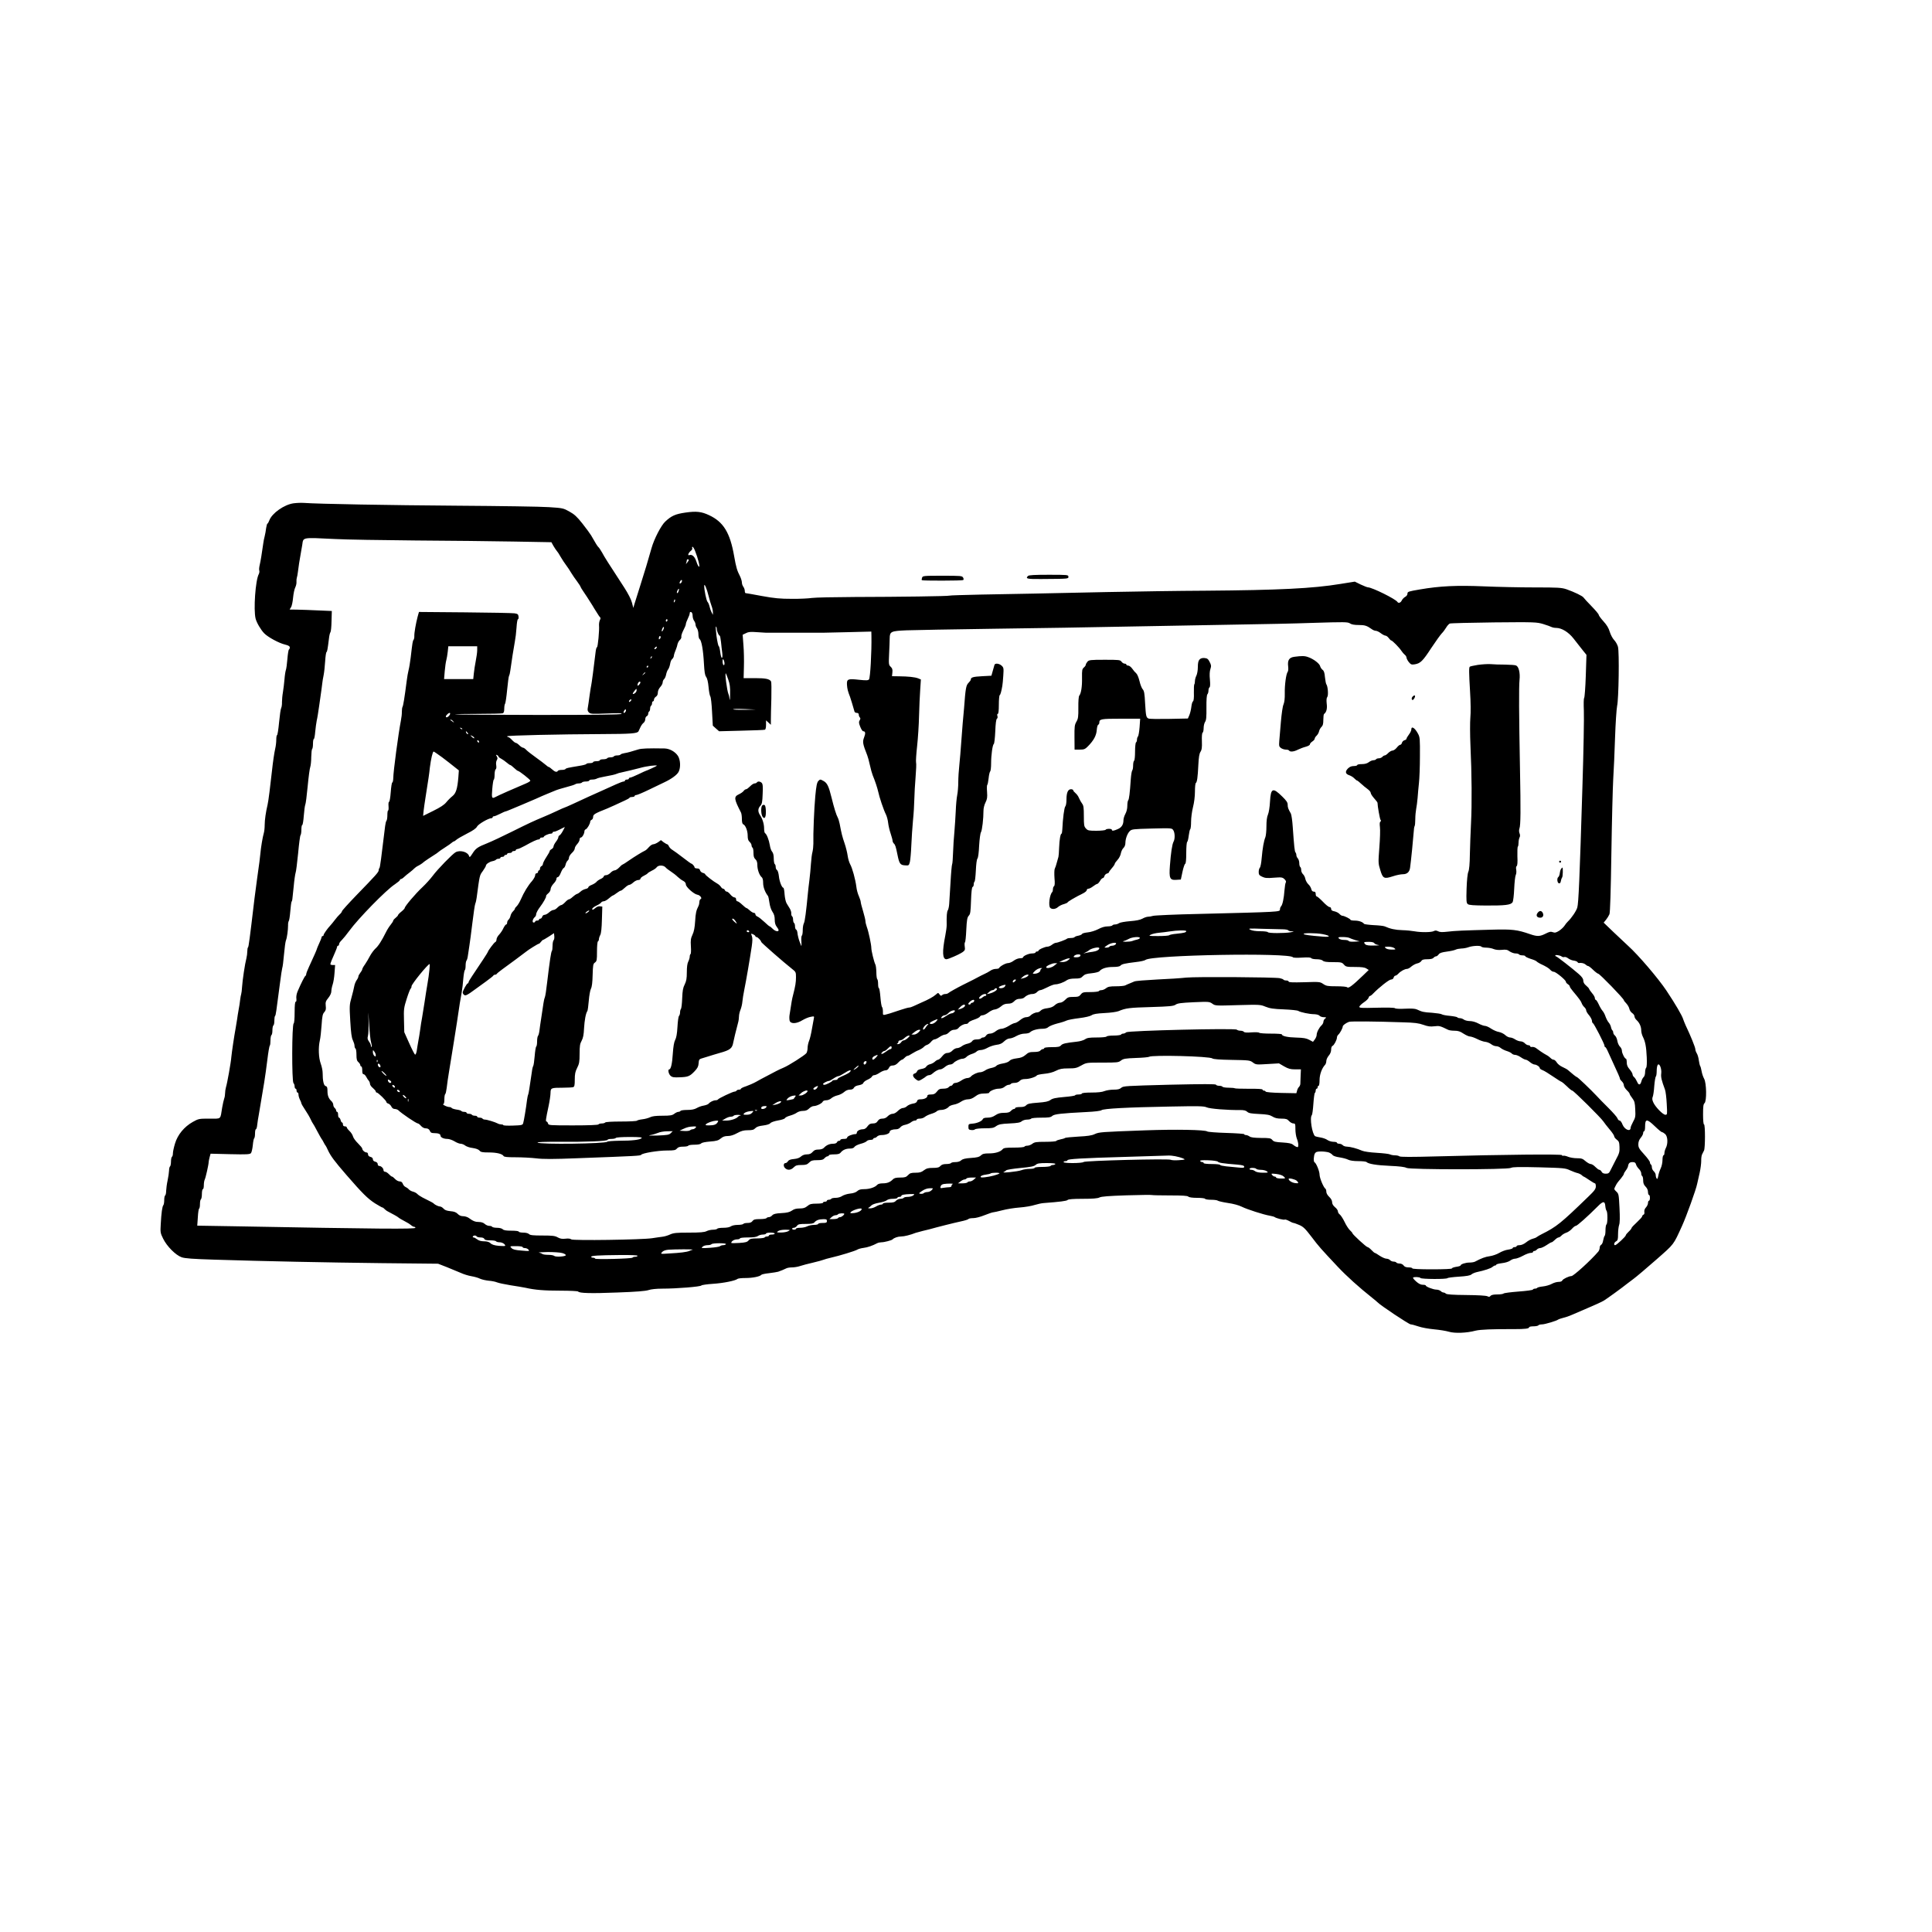 <?xml version="1.0" encoding="UTF-8" standalone="yes"?>
<svg version="1.0" xmlns="http://www.w3.org/2000/svg" width="2000" height="2000" viewBox="0 0 2000 2000" preserveAspectRatio="xMidYMid meet">
  <g transform="translate(0,2000) scale(0.1,-0.1)" fill="#000000" stroke="none">
    <path d="M3040 14790 c-98 -13 -225 -103 -252 -177 -7 -18 -15 -33 -19 -33 -4
0 -10 -21 -14 -47 -3 -27 -10 -64 -15 -84 -5 -19 -12 -51 -14 -70 -16 -114
-28 -186 -37 -225 -6 -24 -9 -51 -5 -60 3 -8 1 -25 -5 -37 -35 -64 -56 -370
-33 -461 11 -43 54 -116 89 -152 39 -40 153 -102 217 -117 34 -8 48 -17 48
-29 0 -9 -4 -19 -9 -22 -5 -3 -12 -48 -16 -98 -4 -51 -11 -103 -16 -115 -4
-11 -11 -54 -14 -95 -3 -40 -11 -100 -16 -133 -6 -33 -10 -79 -10 -103 1 -24
-3 -51 -8 -61 -6 -10 -15 -77 -22 -149 -7 -73 -16 -132 -21 -132 -4 0 -8 -21
-8 -47 0 -27 -5 -68 -11 -93 -10 -43 -24 -140 -33 -225 -16 -147 -38 -325 -46
-355 -18 -75 -30 -158 -30 -210 0 -29 -4 -67 -9 -84 -12 -40 -30 -146 -36
-216 -5 -52 -9 -82 -34 -260 -6 -41 -18 -133 -27 -205 -50 -424 -60 -494 -66
-501 -5 -4 -8 -23 -8 -42 0 -19 -4 -51 -9 -71 -15 -55 -41 -229 -45 -296 -2
-33 -6 -67 -9 -75 -3 -8 -8 -35 -11 -60 -2 -25 -10 -72 -16 -104 -6 -33 -13
-76 -15 -95 -3 -20 -10 -61 -15 -91 -15 -80 -40 -248 -45 -300 -4 -57 -43
-275 -56 -316 -5 -17 -9 -45 -9 -62 0 -17 -4 -41 -9 -54 -5 -13 -14 -54 -21
-93 -21 -129 -5 -115 -132 -115 -108 0 -113 -1 -172 -34 -89 -50 -157 -132
-184 -223 -12 -39 -22 -85 -22 -101 0 -17 -4 -34 -10 -37 -5 -3 -10 -26 -10
-50 0 -24 -5 -47 -10 -50 -5 -3 -10 -23 -10 -43 -1 -20 -7 -66 -15 -102 -8
-36 -14 -84 -15 -107 0 -23 -5 -45 -10 -48 -6 -3 -10 -25 -10 -49 0 -23 -4
-46 -9 -52 -11 -11 -21 -80 -27 -197 -5 -83 -4 -92 25 -150 38 -78 129 -170
191 -192 34 -12 114 -18 340 -25 546 -17 1141 -29 1730 -36 l585 -6 90 -35
c50 -20 115 -47 145 -60 30 -14 79 -29 109 -34 30 -5 71 -16 90 -26 20 -9 61
-18 91 -21 30 -2 69 -10 85 -17 17 -7 80 -20 140 -30 61 -9 130 -21 155 -26
96 -22 192 -30 362 -30 98 0 180 -4 183 -9 11 -17 131 -21 403 -10 199 7 295
15 325 25 26 9 80 15 146 15 144 0 395 20 402 33 4 5 58 13 120 17 107 7 232
32 254 51 5 5 42 9 83 9 74 0 151 16 163 33 4 5 40 13 80 17 41 5 83 12 94 15
26 9 66 25 87 36 10 5 36 9 58 9 21 0 59 6 82 14 24 8 84 24 133 35 50 12 99
25 110 30 11 5 45 14 75 21 92 21 253 70 275 84 11 7 40 15 65 18 41 5 91 22
142 49 10 5 30 9 44 9 28 0 105 20 114 30 15 16 55 30 88 30 33 0 96 16 152
38 8 3 40 11 70 19 30 7 62 15 70 17 81 23 260 68 322 81 43 9 80 20 83 26 4
5 26 9 50 9 25 0 74 13 116 30 41 16 81 30 89 30 8 0 51 10 95 21 44 12 125
25 180 29 55 4 125 16 155 26 30 9 73 19 95 20 169 13 236 21 247 32 8 8 57
12 158 12 104 0 152 4 172 14 19 10 95 16 280 22 139 4 258 6 263 3 6 -2 90
-4 187 -4 128 0 180 -3 189 -12 8 -8 42 -13 90 -13 43 0 81 -4 84 -10 3 -6 32
-10 64 -10 31 0 61 -4 67 -9 5 -5 52 -16 104 -24 58 -8 115 -24 145 -39 54
-27 225 -82 290 -93 22 -4 45 -10 50 -14 17 -13 95 -32 105 -26 5 3 25 -4 45
-15 19 -11 40 -20 46 -20 6 0 32 -10 59 -21 42 -18 62 -38 127 -123 78 -103
92 -118 271 -309 92 -98 221 -214 357 -322 28 -22 52 -43 55 -46 27 -30 325
-229 344 -229 9 0 45 -9 79 -21 34 -12 107 -25 162 -30 55 -5 124 -16 154 -25
60 -18 183 -14 276 11 50 12 168 17 400 16 114 0 155 5 155 20 0 5 20 9 44 9
25 0 48 5 51 10 3 6 21 10 38 10 29 0 155 38 167 50 3 3 26 11 53 18 26 6 66
20 90 31 23 10 98 42 167 72 69 29 141 62 161 74 28 16 192 135 244 177 6 5
35 27 65 49 30 22 135 111 233 197 193 170 177 149 271 355 43 95 143 371 155
432 5 22 17 74 26 115 9 41 16 96 16 122 -1 26 3 57 9 68 5 11 15 29 20 40 13
26 13 270 0 270 -6 0 -10 41 -10 104 0 80 3 106 15 116 24 20 21 209 -4 253
-10 18 -22 53 -26 78 -4 24 -11 49 -15 54 -4 6 -10 32 -14 59 -3 27 -13 60
-21 72 -8 13 -15 32 -15 43 0 18 -50 142 -100 246 -10 22 -21 50 -25 62 -10
37 -82 160 -174 298 -84 126 -292 370 -397 464 -27 25 -95 89 -151 142 l-102
98 24 29 c13 16 29 42 36 58 7 19 14 236 20 634 5 333 14 677 19 765 6 88 14
282 19 430 5 149 15 295 21 325 17 73 24 561 9 615 -6 22 -24 54 -40 70 -16
17 -36 55 -45 85 -11 38 -31 71 -65 108 -27 30 -49 60 -49 67 0 8 -34 48 -75
90 -41 42 -78 82 -82 89 -9 16 -97 58 -177 86 -52 17 -85 19 -329 19 -150 0
-385 5 -523 11 -283 12 -458 4 -666 -32 -118 -20 -128 -23 -128 -43 0 -13 -10
-27 -24 -34 -13 -7 -29 -24 -35 -37 -11 -24 -35 -32 -45 -15 -19 30 -259 149
-305 151 -7 0 -41 13 -75 29 l-61 30 -150 -24 c-285 -47 -636 -64 -1400 -70
-264 -1 -723 -8 -1020 -14 -297 -6 -639 -13 -760 -16 -121 -2 -364 -7 -540
-10 -176 -4 -323 -8 -326 -11 -10 -6 -514 -13 -979 -14 -212 -1 -412 -5 -445
-10 -33 -5 -126 -10 -208 -9 -119 0 -178 5 -309 29 -89 17 -166 30 -170 30 -4
0 -8 10 -8 23 0 13 -7 32 -15 43 -8 10 -15 30 -15 44 0 14 -9 43 -19 64 -31
59 -41 94 -61 208 -42 243 -111 356 -260 425 -78 37 -132 43 -243 27 -105 -15
-146 -33 -210 -93 -43 -39 -116 -181 -142 -274 -42 -148 -67 -230 -115 -382
-26 -82 -54 -170 -61 -194 l-13 -44 -14 54 c-8 33 -39 93 -78 154 -174 267
-207 319 -230 363 -15 26 -32 52 -38 57 -11 9 -31 42 -77 123 -11 18 -51 73
-89 121 -56 71 -84 97 -135 125 -62 35 -69 37 -212 46 -81 6 -508 12 -948 15
-706 5 -1443 18 -1590 29 -27 2 -75 0 -105 -4z m430 -370 c113 -6 486 -12 830
-15 344 -2 801 -7 1016 -11 l392 -7 21 -38 c12 -21 28 -44 34 -51 7 -7 26 -35
41 -63 16 -27 41 -66 56 -85 14 -19 39 -55 53 -80 15 -25 43 -65 62 -90 18
-25 34 -49 34 -53 1 -5 14 -27 30 -50 25 -36 45 -67 96 -148 5 -9 23 -39 40
-65 16 -27 33 -52 38 -55 5 -4 4 -16 -3 -28 -6 -12 -10 -37 -9 -54 5 -49 -12
-227 -21 -227 -5 0 -11 -21 -14 -47 -15 -132 -44 -348 -46 -348 -1 0 -8 -45
-16 -100 -7 -55 -16 -114 -19 -131 -5 -23 -2 -36 11 -49 17 -16 32 -17 183
-11 120 5 163 4 155 -4 -8 -8 -261 -11 -864 -11 -470 1 -856 3 -858 6 -3 3
103 5 236 5 132 0 247 3 256 6 11 4 16 19 16 48 0 23 4 46 9 52 4 5 14 70 21
144 7 74 16 140 20 145 4 6 10 30 13 55 11 82 36 244 47 300 6 30 14 94 17
143 3 48 9 87 15 87 5 0 8 12 6 27 -3 24 -9 29 -42 34 -21 3 -252 8 -514 10
l-475 4 -14 -50 c-18 -69 -35 -164 -34 -199 1 -15 -3 -33 -8 -40 -9 -11 -11
-24 -30 -186 -6 -47 -15 -103 -21 -125 -6 -22 -15 -74 -20 -115 -23 -179 -36
-256 -43 -267 -4 -7 -7 -29 -7 -50 1 -21 -4 -63 -10 -93 -25 -128 -79 -528
-79 -597 -1 -24 -5 -43 -10 -43 -5 0 -12 -45 -16 -100 -4 -55 -12 -100 -17
-100 -6 0 -8 -19 -6 -45 2 -25 0 -45 -4 -45 -5 0 -8 -22 -8 -48 0 -26 -4 -52
-9 -58 -5 -5 -11 -29 -14 -54 -40 -334 -53 -430 -59 -436 -5 -4 -8 -14 -8 -23
0 -19 -30 -52 -231 -259 -82 -85 -149 -159 -149 -165 0 -6 -10 -21 -23 -32
-12 -11 -36 -38 -52 -60 -16 -21 -36 -46 -45 -55 -27 -28 -70 -88 -70 -99 0
-6 -4 -11 -10 -11 -5 0 -10 -4 -10 -10 0 -5 -11 -34 -25 -64 -14 -30 -25 -57
-25 -60 0 -6 -32 -78 -81 -184 -16 -34 -29 -68 -29 -76 0 -8 -4 -16 -8 -18 -8
-3 -46 -78 -80 -158 -12 -27 -17 -58 -14 -78 2 -20 0 -32 -7 -32 -7 0 -11 -36
-11 -109 0 -66 -4 -112 -10 -116 -19 -12 -20 -599 -2 -617 7 -7 12 -22 12 -35
0 -13 5 -23 10 -23 6 0 10 -9 10 -20 0 -11 5 -20 10 -20 6 0 10 -10 10 -22 0
-13 7 -36 15 -52 8 -15 15 -33 15 -38 0 -5 17 -35 38 -66 21 -31 47 -75 57
-97 10 -22 21 -42 24 -45 3 -3 24 -39 45 -80 22 -41 42 -77 45 -80 3 -3 13
-18 21 -35 8 -16 17 -32 21 -35 3 -3 13 -23 23 -45 29 -63 69 -116 192 -258
165 -190 220 -245 296 -294 38 -23 72 -43 77 -43 5 0 14 -7 21 -15 7 -8 24
-21 39 -28 52 -27 96 -52 101 -57 9 -9 44 -29 80 -48 19 -9 44 -25 54 -34 11
-10 26 -18 33 -18 7 0 13 -4 13 -10 0 -15 -375 -12 -1891 16 l-367 6 6 87 c2
47 9 88 13 89 5 2 9 23 9 47 0 24 4 47 10 50 5 3 10 28 10 56 0 27 5 49 10 49
6 0 10 18 10 40 0 22 4 48 9 58 10 19 41 158 41 182 0 8 5 31 10 51 l10 36
203 -5 c172 -4 204 -2 215 11 7 8 15 45 19 81 3 37 10 69 14 72 5 3 9 25 9 50
0 24 4 44 9 44 5 0 12 21 14 48 3 26 10 72 16 102 11 61 31 183 56 335 9 55
24 162 33 237 9 75 20 140 25 144 4 4 7 29 7 55 0 26 5 51 10 54 6 3 10 26 10
50 0 24 5 47 10 50 6 3 10 25 10 49 0 23 3 46 8 50 7 7 11 35 50 336 10 80 21
152 24 160 4 8 12 71 18 140 6 69 15 134 20 145 11 25 22 108 22 155 -1 19 3
39 7 45 5 5 12 51 16 100 4 50 10 95 13 100 8 13 7 6 22 155 6 69 16 134 20
145 5 11 16 101 26 200 9 99 20 184 25 189 5 6 9 32 9 58 0 26 4 48 9 48 5 0
12 44 16 97 4 53 11 104 15 112 5 9 16 95 25 191 9 96 21 187 27 201 5 15 10
61 10 103 1 42 5 79 9 82 5 3 9 27 9 55 0 27 4 49 9 49 4 0 11 33 14 74 4 41
11 94 16 118 6 23 17 95 26 158 9 63 19 133 22 155 3 22 7 54 9 70 1 17 8 55
14 85 6 30 13 95 16 145 3 49 9 92 14 95 7 5 11 24 26 145 3 28 10 55 15 61 5
6 10 58 11 115 l3 104 -140 6 c-77 4 -175 7 -219 8 l-78 1 14 23 c9 12 18 57
22 100 4 42 14 91 23 107 8 17 14 42 12 58 -1 15 1 34 4 42 3 8 8 35 11 60 10
77 14 103 26 170 7 36 15 85 19 110 12 80 -9 77 341 60z m3725 -122 c30 -74
54 -169 41 -165 -6 2 -18 25 -26 51 -17 53 -44 79 -72 70 -14 -4 -16 -1 -11
13 4 10 15 24 26 32 10 7 16 19 13 27 -3 8 -2 14 3 14 5 0 17 -19 26 -42z
m-65 -95 c0 -5 -8 -17 -17 -28 -14 -18 -15 -18 -9 -2 3 10 6 23 6 28 0 5 5 9
10 9 6 0 10 -3 10 -7z m-73 -228 c-4 -8 -11 -15 -17 -15 -7 0 -7 6 0 21 13 23
26 19 17 -6z m278 -143 c9 -37 23 -84 31 -105 8 -20 14 -50 14 -65 l0 -27 -14
27 c-8 15 -17 42 -21 60 -4 18 -13 40 -21 48 -12 14 -34 120 -34 165 0 34 27
-28 45 -103z m-310 49 c-3 -12 -10 -21 -15 -21 -5 0 -4 11 2 25 13 29 23 26
13 -4z m-43 -113 c-8 -8 -9 -4 -5 13 4 13 8 18 11 10 2 -7 -1 -18 -6 -23z
m188 -142 c0 -18 7 -41 15 -52 8 -10 15 -28 15 -39 0 -11 7 -29 15 -39 8 -11
15 -39 15 -62 0 -24 6 -47 13 -51 19 -12 37 -116 44 -250 5 -89 10 -123 23
-140 11 -15 20 -51 25 -105 4 -46 12 -89 18 -97 6 -7 14 -76 18 -158 l8 -145
32 -29 33 -29 231 6 c126 3 236 7 243 10 7 2 12 22 12 50 l0 47 25 -23 25 -23
0 54 c0 30 2 128 5 219 2 91 1 170 -3 176 -17 26 -56 34 -167 34 l-117 0 3
118 c2 64 0 165 -5 224 l-8 107 33 16 c25 14 48 16 113 11 45 -3 88 -6 96 -6
8 0 139 0 290 0 151 0 286 0 300 0 14 0 132 3 263 6 l237 6 1 -44 c3 -167 -12
-435 -25 -451 -9 -11 -28 -12 -104 -4 -116 13 -128 8 -124 -54 3 -40 8 -63 32
-124 6 -17 32 -101 46 -152 2 -7 13 -13 24 -13 13 0 20 -7 20 -18 0 -10 5 -23
11 -29 8 -8 7 -16 -2 -30 -10 -16 -9 -29 6 -66 10 -26 24 -47 31 -47 23 0 26
-20 9 -64 -18 -46 -14 -67 33 -186 6 -14 18 -59 27 -100 9 -41 22 -88 29 -105
24 -57 48 -130 57 -170 11 -55 57 -192 80 -236 10 -20 20 -59 23 -87 3 -27 14
-77 26 -111 11 -33 20 -67 20 -75 0 -8 6 -21 13 -28 15 -14 20 -30 38 -118 18
-90 28 -105 76 -108 41 -3 42 -2 52 35 5 21 12 99 15 173 3 74 11 189 17 255
7 66 13 165 14 220 1 55 7 159 13 230 6 72 9 141 5 153 -3 12 2 88 11 169 9
82 18 222 20 313 2 91 8 213 12 271 l7 105 -29 12 c-34 13 -101 20 -199 21
l-71 1 4 39 c3 30 -1 43 -18 59 -20 19 -21 26 -16 133 3 63 6 135 6 160 1 72
12 77 175 84 77 3 478 10 890 16 413 5 1070 16 1460 24 391 7 888 16 1105 20
217 3 556 10 752 17 327 10 359 10 382 -5 17 -12 47 -17 91 -17 64 0 85 -7
134 -42 13 -10 32 -18 43 -18 11 0 34 -11 52 -25 18 -14 40 -25 48 -25 8 0 24
-11 34 -25 10 -14 22 -25 26 -25 11 0 84 -74 105 -107 10 -15 26 -34 35 -41
10 -7 18 -21 18 -30 1 -9 11 -30 24 -46 21 -26 29 -28 62 -23 58 10 82 33 170
168 45 68 94 136 108 151 15 15 36 43 47 62 11 19 28 37 37 41 9 4 215 9 457
12 425 4 442 3 510 -17 39 -12 78 -26 87 -31 10 -5 31 -9 47 -9 57 0 128 -43
181 -111 27 -35 53 -68 58 -74 4 -5 23 -29 41 -52 l34 -42 -7 -218 c-4 -120
-12 -223 -17 -229 -5 -6 -6 -63 -3 -130 3 -65 -3 -423 -15 -794 -29 -955 -40
-1199 -53 -1245 -11 -37 -60 -109 -98 -145 -9 -8 -25 -28 -35 -44 -10 -15 -36
-39 -56 -52 -31 -19 -43 -22 -64 -14 -21 8 -36 5 -75 -15 -59 -30 -86 -31
-159 -6 -135 47 -185 53 -401 47 -296 -8 -376 -11 -458 -21 -53 -6 -79 -5 -96
5 -18 9 -29 9 -44 1 -25 -13 -132 -14 -198 -2 -27 5 -84 11 -128 12 -71 2
-126 14 -181 39 -11 5 -62 11 -114 13 -51 3 -96 9 -100 13 -14 20 -54 34 -96
34 -25 0 -45 4 -45 8 0 10 -65 42 -84 42 -7 0 -21 9 -31 20 -10 11 -33 22 -51
26 -24 4 -34 12 -34 25 0 11 -7 19 -16 19 -10 0 -41 25 -69 55 -29 30 -58 55
-64 55 -6 0 -11 11 -11 25 0 18 -5 25 -20 25 -13 0 -22 9 -26 28 -4 15 -17 37
-30 48 -13 12 -27 37 -31 55 -3 19 -15 41 -25 50 -10 9 -18 28 -18 42 0 14 -4
29 -10 32 -5 3 -10 21 -10 40 0 18 -7 40 -15 49 -8 8 -15 23 -15 33 0 11 -4
23 -9 29 -9 9 -14 57 -29 269 -4 61 -13 120 -19 133 -28 49 -33 63 -33 92 0
23 -13 42 -56 84 -98 97 -119 89 -127 -52 -3 -56 -12 -113 -21 -134 -11 -25
-16 -66 -16 -122 0 -47 -5 -97 -11 -113 -16 -39 -29 -112 -38 -215 -4 -49 -12
-93 -19 -100 -7 -7 -12 -27 -12 -45 0 -27 6 -35 36 -49 29 -14 51 -16 121 -10
80 6 88 5 110 -15 14 -14 19 -26 14 -33 -5 -6 -11 -42 -14 -81 -6 -83 -20
-152 -36 -168 -6 -6 -11 -21 -11 -32 0 -25 5 -25 -840 -46 -245 -5 -458 -15
-474 -20 -16 -5 -39 -9 -52 -9 -13 0 -39 -9 -58 -20 -24 -13 -65 -21 -128 -26
-51 -4 -102 -13 -113 -20 -11 -8 -29 -14 -42 -14 -12 0 -25 -4 -28 -10 -3 -5
-26 -10 -50 -10 -28 0 -62 -10 -97 -29 -32 -16 -77 -30 -108 -33 -30 -3 -56
-10 -58 -16 -2 -6 -19 -14 -38 -18 -19 -3 -37 -10 -40 -15 -3 -5 -20 -9 -38
-9 -18 0 -36 -3 -40 -7 -10 -10 -98 -43 -116 -43 -8 0 -26 -9 -40 -20 -14 -11
-35 -20 -47 -20 -26 0 -93 -30 -93 -42 0 -4 -7 -8 -15 -8 -8 0 -15 -4 -15 -10
0 -5 -16 -10 -36 -10 -35 0 -94 -26 -94 -42 0 -4 -14 -8 -32 -8 -18 0 -45 -11
-64 -25 -18 -14 -45 -25 -59 -25 -25 0 -86 -34 -93 -52 -2 -4 -17 -8 -34 -8
-16 0 -42 -8 -56 -19 -15 -10 -43 -26 -62 -34 -19 -9 -46 -22 -60 -30 -14 -7
-38 -20 -55 -29 -16 -8 -39 -19 -50 -25 -11 -6 -38 -19 -60 -30 -58 -29 -138
-74 -149 -84 -6 -5 -19 -9 -31 -9 -12 0 -26 -5 -33 -12 -9 -9 -15 -8 -26 8
-14 19 -15 19 -38 -2 -26 -23 -78 -52 -153 -84 -27 -12 -63 -28 -79 -36 -16
-8 -36 -14 -44 -14 -9 0 -50 -11 -91 -25 -42 -14 -89 -30 -106 -35 -82 -23
-75 -25 -75 17 0 22 -4 43 -9 48 -6 6 -13 52 -17 103 -4 50 -11 92 -15 92 -5
0 -9 20 -9 44 0 25 -4 47 -9 50 -4 3 -9 35 -9 71 -1 36 -5 73 -11 82 -13 26
-41 140 -41 169 0 35 -29 172 -47 219 -8 22 -14 49 -14 60 0 11 -11 57 -24
101 -14 45 -25 89 -25 98 0 9 -9 35 -19 59 -11 23 -23 67 -26 97 -10 78 -42
194 -64 233 -10 18 -22 58 -26 88 -4 30 -18 88 -32 129 -24 70 -31 97 -51 203
-5 23 -13 51 -19 62 -16 28 -40 106 -64 205 -30 122 -46 155 -85 176 -33 18
-34 18 -53 -1 -14 -16 -21 -49 -31 -155 -12 -129 -23 -391 -20 -493 0 -26 -4
-64 -9 -85 -6 -20 -13 -75 -16 -122 -3 -47 -10 -123 -16 -170 -6 -47 -13 -105
-15 -130 -19 -200 -32 -298 -42 -317 -7 -12 -12 -44 -12 -72 0 -27 -4 -52 -9
-56 -5 -3 -8 -31 -5 -63 2 -31 2 -50 -2 -42 -3 8 -9 24 -14 35 -11 26 -23 73
-26 105 -2 14 -8 26 -14 28 -5 2 -10 17 -10 32 0 16 -4 32 -10 35 -5 3 -10 19
-10 35 0 16 -5 32 -11 35 -5 4 -9 17 -8 28 2 12 -5 34 -14 50 -9 15 -24 39
-33 54 -10 15 -19 57 -22 95 -2 37 -8 68 -13 68 -15 0 -41 66 -46 120 -3 30
-12 59 -19 63 -8 4 -14 19 -14 32 0 13 -4 27 -10 30 -5 3 -10 29 -10 57 0 34
-6 58 -16 70 -10 10 -21 41 -25 70 -9 53 -32 113 -49 123 -6 3 -10 25 -10 48
0 47 -16 100 -43 140 -23 35 -22 68 4 95 17 19 21 39 24 123 4 78 1 104 -10
115 -16 16 -41 18 -50 4 -3 -5 -14 -10 -24 -10 -9 0 -30 -13 -46 -30 -16 -16
-34 -30 -41 -30 -7 0 -19 -8 -26 -18 -7 -10 -30 -26 -50 -35 -53 -25 -50 -47
23 -189 5 -10 9 -40 9 -67 0 -32 5 -51 14 -54 23 -9 46 -67 46 -117 0 -34 5
-52 20 -65 11 -10 20 -26 20 -36 0 -10 5 -21 10 -24 6 -3 10 -28 10 -54 0 -35
5 -53 20 -66 14 -13 20 -31 20 -60 0 -47 21 -105 44 -125 11 -8 16 -29 16 -61
0 -43 20 -96 50 -134 4 -5 11 -37 15 -69 5 -36 17 -73 31 -94 17 -24 24 -49
24 -82 0 -32 6 -55 20 -73 11 -14 20 -30 20 -36 0 -20 -37 -11 -61 14 -13 13
-27 25 -31 25 -4 0 -29 21 -55 46 -27 25 -58 50 -70 55 -13 5 -23 15 -23 24 0
8 -7 15 -15 15 -9 0 -28 11 -43 25 -15 14 -30 25 -35 25 -4 0 -24 16 -44 35
-20 19 -42 35 -50 35 -7 0 -13 9 -13 20 0 12 -7 20 -17 20 -10 0 -29 14 -42
30 -13 17 -30 30 -37 30 -8 0 -17 7 -20 15 -4 8 -11 15 -18 15 -6 0 -17 9 -23
19 -7 11 -23 26 -36 33 -39 21 -127 89 -127 98 0 4 -11 11 -24 14 -13 3 -26
15 -29 26 -3 14 -13 20 -31 20 -14 0 -26 5 -26 11 0 11 -24 39 -34 39 -3 0
-42 28 -87 63 -44 34 -92 69 -107 78 -15 8 -31 25 -37 37 -5 12 -13 22 -18 22
-4 0 -21 10 -37 21 l-28 22 -30 -22 c-17 -11 -39 -21 -50 -21 -10 0 -30 -13
-43 -28 -13 -16 -31 -32 -39 -36 -32 -15 -110 -63 -168 -103 -34 -24 -64 -43
-67 -43 -4 0 -20 -13 -35 -30 -15 -16 -37 -30 -47 -30 -11 0 -30 -11 -43 -25
-13 -14 -34 -25 -47 -25 -13 0 -23 -6 -23 -13 0 -6 -15 -19 -32 -26 -18 -8
-38 -22 -44 -31 -7 -8 -28 -22 -48 -30 -20 -7 -36 -19 -36 -26 0 -6 -13 -14
-30 -17 -16 -4 -38 -15 -49 -26 -10 -10 -27 -22 -38 -25 -10 -3 -30 -17 -45
-31 -15 -14 -32 -25 -39 -25 -6 0 -24 -13 -39 -30 -15 -16 -34 -30 -42 -30 -7
0 -24 -12 -37 -25 -13 -14 -31 -25 -42 -25 -10 0 -30 -11 -45 -25 -15 -14 -36
-25 -46 -25 -11 0 -22 -9 -25 -20 -3 -11 -12 -20 -19 -20 -8 0 -14 -4 -14 -10
0 -5 -9 -10 -20 -10 -11 0 -20 -4 -20 -10 0 -5 -7 -10 -16 -10 -18 0 -10 38
12 56 8 6 14 19 14 28 0 15 19 50 43 81 30 39 65 101 60 108 -2 4 7 17 21 28
15 12 26 31 26 45 0 13 13 38 30 56 17 17 30 39 30 49 0 11 6 19 14 19 8 0 22
20 31 44 10 25 23 47 30 50 7 2 16 18 20 35 3 16 13 35 21 42 8 6 14 20 14 31
0 11 14 33 30 48 17 15 30 36 30 47 0 10 11 30 25 45 14 15 25 36 25 48 0 11
6 20 13 20 14 0 37 40 37 66 0 8 7 17 15 20 15 6 45 58 45 79 0 7 7 15 15 19
8 3 15 16 15 29 0 26 16 36 145 87 22 9 113 50 185 84 25 11 47 24 48 29 2 4
15 7 28 7 13 0 24 5 24 10 0 6 8 10 17 10 10 0 69 25 133 56 63 31 135 65 160
77 72 34 129 76 145 107 23 44 19 124 -7 165 -30 45 -87 76 -140 77 -174 3
-238 0 -270 -10 -74 -23 -113 -34 -146 -39 -18 -3 -35 -9 -38 -14 -3 -5 -18
-9 -34 -9 -16 0 -32 -4 -35 -10 -3 -5 -19 -10 -35 -10 -16 0 -32 -4 -35 -10
-3 -5 -22 -10 -41 -10 -19 0 -34 -4 -34 -10 0 -5 -16 -10 -35 -10 -19 0 -35
-4 -35 -10 0 -5 -16 -10 -35 -10 -19 0 -35 -4 -35 -8 0 -5 -33 -14 -72 -20
-127 -21 -138 -24 -144 -33 -3 -5 -20 -9 -39 -9 -19 0 -37 -4 -40 -10 -10 -17
-31 -11 -59 15 -15 14 -31 25 -35 25 -4 0 -19 10 -33 23 -14 12 -60 47 -102
77 -42 30 -87 65 -98 77 -12 13 -27 23 -34 23 -7 0 -24 11 -38 25 -14 14 -30
25 -37 25 -6 0 -24 14 -39 30 -15 17 -33 30 -39 30 -6 0 -11 4 -11 8 0 9 537
21 989 23 292 1 360 6 371 29 4 8 14 29 21 45 8 17 22 36 32 43 9 7 17 24 17
38 0 13 7 27 15 30 8 4 15 14 15 24 0 11 5 22 10 25 6 3 10 17 10 30 0 13 5
27 10 30 6 3 10 15 10 26 0 10 5 19 10 19 6 0 10 8 10 18 0 9 9 23 20 30 13 8
20 23 20 43 0 18 10 40 25 57 14 15 25 36 25 48 0 12 7 27 15 34 8 7 17 28 21
49 4 20 13 43 21 52 7 9 16 34 20 55 3 22 12 45 21 51 8 7 16 21 17 30 2 18 9
40 25 78 5 11 11 33 14 48 4 15 15 35 25 43 10 9 17 24 14 33 -2 10 7 39 21
66 14 26 26 55 26 64 0 9 9 34 20 56 11 22 20 47 20 57 0 11 5 15 15 12 9 -4
15 -19 15 -38z m-260 -45 c0 -6 -4 -12 -8 -15 -5 -3 -9 1 -9 9 0 8 4 15 9 15
4 0 8 -4 8 -9z m510 -91 c0 -23 20 -70 30 -70 4 0 10 -30 14 -67 4 -38 9 -89
13 -115 3 -30 2 -48 -4 -48 -6 0 -13 27 -17 59 -4 33 -11 61 -16 63 -5 2 -15
49 -23 105 -7 56 -10 100 -5 97 4 -3 8 -14 8 -24z m-552 -5 c-6 -14 -13 -23
-16 -21 -7 7 9 46 18 46 5 0 4 -11 -2 -25z m-37 -98 c-8 -8 -11 -7 -11 4 0 20
13 34 18 19 3 -7 -1 -17 -7 -23z m-1891 -117 c0 -22 -7 -72 -15 -112 -8 -40
-17 -99 -20 -130 l-6 -58 -151 0 -151 0 7 83 c4 45 11 96 16 112 5 17 11 56
15 88 l6 57 150 0 149 0 0 -40z m1855 21 c-3 -6 -11 -11 -17 -11 -6 0 -6 6 2
15 14 17 26 13 15 -4z m-54 -104 c-10 -9 -11 -8 -5 6 3 10 9 15 12 12 3 -3 0
-11 -7 -18z m759 -55 c0 -13 -4 -20 -10 -17 -5 3 -10 21 -10 38 0 24 3 28 10
17 5 -8 10 -25 10 -38z m-790 -32 c0 -5 -5 -10 -11 -10 -5 0 -7 5 -4 10 3 6 8
10 11 10 2 0 4 -4 4 -10z m-30 -64 c0 -2 -8 -10 -17 -17 -16 -13 -17 -12 -4 4
13 16 21 21 21 13z m859 -71 c16 -45 21 -81 19 -150 0 -49 -3 -74 -5 -55 -2
19 -7 44 -12 55 -16 38 -40 227 -27 214 2 -2 14 -31 25 -64z m-923 -53 c-14
-14 -16 -14 -16 -1 0 20 23 44 29 28 2 -6 -4 -18 -13 -27z m-26 -60 c0 -9 -9
-23 -20 -30 -25 -15 -26 -3 -2 26 21 26 22 27 22 4z m-60 -107 c-7 -9 -15 -13
-17 -11 -7 7 7 26 19 26 6 0 6 -6 -2 -15z m1181 -93 c-63 -1 -118 1 -122 5 -5
4 47 6 114 3 l122 -5 -114 -3z m-1234 -17 c-4 -8 -11 -15 -17 -15 -7 0 -7 6 0
21 13 23 26 19 17 -6z m-1817 -22 c-1 -18 -30 -44 -40 -38 -8 5 -6 13 6 26 17
19 34 25 34 12z m31 -80 c13 -17 13 -17 -6 -3 -11 8 -22 16 -24 17 -2 2 0 3 6
3 6 0 17 -8 24 -17z m94 -81 c-3 -3 -11 0 -18 7 -9 10 -8 11 6 5 10 -3 15 -9
12 -12z m55 -37 c7 -9 8 -15 2 -15 -5 0 -12 7 -16 15 -3 8 -4 15 -2 15 2 0 9
-7 16 -15z m70 -55 c0 -6 -9 -2 -20 7 -11 10 -20 19 -20 21 0 1 9 -2 20 -8 11
-6 20 -15 20 -20z m50 -41 c0 -6 -4 -7 -10 -4 -5 3 -10 11 -10 16 0 6 5 7 10
4 6 -3 10 -11 10 -16z m-384 -158 c43 -33 100 -76 126 -98 l48 -38 -5 -70
c-10 -121 -25 -168 -62 -197 -18 -14 -47 -43 -63 -63 -21 -26 -60 -52 -135
-89 l-105 -52 5 51 c3 27 12 91 20 140 32 205 37 233 45 310 11 88 29 165 39
165 4 0 43 -27 87 -59z m584 8 c0 -5 12 -15 28 -23 15 -8 41 -26 57 -40 17
-14 33 -26 38 -26 4 0 21 -13 39 -30 17 -16 35 -30 39 -30 14 0 129 -91 129
-101 0 -6 -21 -19 -47 -30 -119 -50 -287 -124 -315 -140 -37 -19 -40 -12 -32
84 4 50 11 94 15 95 5 2 9 26 9 52 0 27 5 52 11 56 7 4 9 21 6 41 -4 20 -1 43
6 54 9 15 9 23 0 39 -11 16 -10 18 2 14 8 -4 15 -10 15 -15z m1640 -96 c0 -3
-109 -53 -115 -53 -2 0 -37 -16 -76 -35 -40 -19 -78 -35 -86 -35 -7 0 -13 -4
-13 -10 0 -5 -9 -10 -20 -10 -11 0 -20 -4 -20 -10 0 -5 -6 -10 -14 -10 -8 0
-43 -13 -78 -29 -35 -16 -103 -47 -153 -69 -90 -40 -150 -67 -298 -136 -43
-20 -81 -36 -83 -36 -3 0 -37 -15 -77 -34 -40 -19 -101 -46 -137 -61 -110 -46
-149 -64 -330 -154 -96 -48 -211 -102 -256 -120 -101 -40 -119 -53 -154 -108
-25 -39 -29 -42 -35 -23 -13 41 -92 63 -138 38 -32 -17 -188 -177 -238 -245
-24 -32 -72 -85 -107 -118 -70 -65 -182 -197 -182 -214 0 -5 -16 -23 -35 -38
-19 -15 -35 -32 -35 -37 0 -4 -11 -17 -25 -28 -14 -11 -25 -24 -25 -30 0 -5
-12 -24 -26 -41 -14 -17 -36 -51 -48 -76 -45 -91 -81 -146 -111 -172 -16 -15
-41 -49 -55 -75 -14 -27 -37 -66 -52 -88 -16 -21 -28 -44 -28 -50 0 -6 -9 -22
-20 -36 -11 -14 -20 -31 -20 -38 0 -8 -8 -26 -19 -40 -10 -15 -21 -43 -24 -62
-3 -19 -16 -71 -28 -115 -22 -77 -22 -89 -13 -245 7 -122 14 -174 27 -199 9
-19 17 -44 17 -57 0 -13 5 -26 10 -29 6 -3 10 -32 10 -64 0 -45 4 -62 20 -76
11 -10 20 -24 20 -32 0 -7 5 -13 10 -13 6 0 10 -18 10 -40 0 -27 4 -40 13 -40
8 0 20 -12 28 -27 8 -16 20 -34 27 -41 6 -7 12 -22 12 -32 0 -10 13 -30 30
-43 16 -14 30 -30 30 -36 0 -6 4 -11 10 -11 14 0 100 -84 100 -98 0 -6 9 -14
21 -17 11 -4 25 -18 31 -31 7 -15 20 -24 34 -24 12 0 29 -6 36 -12 38 -37 188
-138 204 -138 6 0 20 -11 32 -25 12 -14 32 -25 44 -25 28 0 42 -10 51 -32 4
-13 17 -18 41 -18 44 0 66 -9 66 -26 0 -18 32 -34 72 -34 18 0 51 -12 73 -25
22 -14 51 -25 63 -25 13 0 35 -8 48 -19 13 -10 48 -22 77 -25 34 -5 59 -14 70
-26 14 -17 30 -20 95 -20 83 0 141 -14 155 -37 6 -10 38 -13 125 -13 64 0 160
-5 212 -11 72 -9 173 -9 425 1 618 23 656 25 663 36 11 17 174 44 266 44 74 0
89 3 103 20 13 15 30 20 65 20 26 0 50 4 53 10 3 6 32 10 64 10 37 0 63 5 70
14 7 8 43 15 92 19 66 5 86 11 111 32 21 18 41 25 72 25 29 0 61 10 97 30 42
23 67 30 111 30 45 0 61 4 77 21 14 15 38 23 82 28 38 5 66 14 74 24 6 9 40
21 79 28 37 6 70 17 72 24 3 7 26 19 52 26 26 7 58 21 71 31 14 10 40 18 63
18 28 0 46 7 64 25 14 14 35 25 48 25 29 0 86 28 93 46 3 8 19 14 36 14 17 0
40 9 53 21 12 11 41 25 64 30 23 5 53 21 68 34 17 16 39 25 59 25 22 0 36 6
43 20 7 13 26 22 52 26 25 5 42 13 45 23 2 9 22 25 44 34 22 10 42 24 45 32 4
8 14 15 25 15 10 0 35 11 55 25 20 14 48 25 61 25 15 0 27 9 35 25 8 18 19 25
40 25 18 0 38 10 56 30 16 17 34 30 39 30 5 0 18 9 28 20 10 11 24 20 30 20 7
0 27 10 46 23 19 12 50 29 69 36 19 8 42 22 51 31 8 10 25 21 37 24 12 4 30
18 41 32 10 13 26 24 34 24 9 0 33 11 53 25 20 14 46 25 57 25 11 0 30 11 43
25 15 16 34 25 53 25 17 0 36 8 43 18 18 23 53 42 78 42 11 0 23 6 26 14 3 8
30 22 59 31 30 10 56 24 59 31 3 8 16 14 28 14 13 0 41 14 62 30 22 17 51 30
65 30 14 1 42 14 61 30 25 22 45 30 75 30 29 0 46 7 64 25 15 17 34 25 56 25
19 0 40 6 47 13 23 23 55 37 86 37 16 0 37 9 47 20 10 11 25 20 34 20 9 0 43
14 74 30 32 17 69 30 81 30 31 0 85 19 118 42 18 12 44 18 85 18 50 0 63 4 82
24 18 19 37 26 91 31 39 4 74 13 81 21 23 28 73 44 139 44 46 0 71 5 79 14 14
16 44 23 160 37 47 5 91 15 99 22 63 52 1496 77 1527 27 3 -5 45 -6 94 -3 61
4 90 2 95 -6 4 -6 29 -11 56 -11 30 0 54 -6 64 -15 11 -11 38 -15 105 -15 85
0 93 -2 113 -25 20 -23 28 -25 115 -25 68 0 100 -4 118 -16 l24 -15 -59 -57
c-107 -103 -150 -136 -163 -123 -7 7 -50 11 -113 11 -90 0 -105 3 -136 24 -34
23 -39 23 -197 18 -117 -3 -161 -2 -161 7 0 6 -11 11 -24 11 -14 0 -27 4 -30
9 -3 5 -20 11 -38 15 -64 11 -871 16 -968 6 -52 -6 -189 -15 -305 -20 -115 -6
-220 -14 -232 -20 -13 -5 -35 -15 -50 -21 -16 -6 -36 -15 -45 -20 -10 -5 -53
-9 -95 -9 -62 0 -83 -4 -103 -20 -14 -11 -35 -20 -47 -20 -12 0 -25 -4 -28
-10 -3 -5 -42 -10 -87 -10 -74 0 -82 -2 -100 -25 -17 -21 -28 -25 -76 -25 -50
0 -60 -4 -85 -30 -18 -18 -39 -30 -55 -30 -14 0 -38 -11 -52 -25 -19 -18 -42
-27 -78 -32 -31 -3 -58 -13 -68 -24 -10 -11 -26 -19 -36 -19 -22 0 -56 -16
-76 -37 -7 -7 -26 -13 -41 -13 -15 0 -41 -13 -61 -30 -19 -16 -43 -29 -52 -30
-10 0 -39 -13 -65 -30 -26 -16 -60 -30 -76 -30 -16 0 -42 -11 -59 -25 -17 -14
-42 -25 -59 -25 -18 0 -33 -7 -41 -20 -7 -11 -20 -20 -30 -20 -9 0 -20 -4 -23
-10 -3 -5 -23 -10 -43 -10 -26 0 -41 -6 -49 -19 -6 -10 -27 -21 -46 -25 -19
-4 -46 -15 -60 -26 -14 -11 -36 -20 -49 -20 -14 0 -35 -11 -48 -25 -14 -15
-35 -25 -51 -25 -20 0 -36 -10 -56 -35 -15 -19 -34 -35 -41 -35 -7 0 -23 -9
-35 -21 -12 -11 -35 -23 -50 -26 -15 -3 -32 -14 -38 -24 -6 -12 -26 -21 -51
-25 -27 -5 -42 -13 -45 -25 -3 -9 -14 -19 -25 -22 -26 -7 -20 -35 13 -60 26
-19 28 -19 60 -1 19 11 40 25 47 32 7 6 21 12 31 12 9 0 26 8 37 19 27 24 59
41 79 41 10 0 30 11 47 25 16 14 40 25 53 25 12 0 28 7 35 15 17 20 69 45 95
45 12 0 29 8 39 18 9 11 34 24 55 31 21 6 44 18 51 26 7 8 26 15 43 15 17 0
49 11 71 24 23 13 63 26 91 30 36 4 58 14 80 36 18 18 42 30 57 30 14 0 46 11
69 25 28 15 60 25 86 25 23 0 48 6 55 13 20 21 76 37 126 37 31 0 53 6 66 19
12 10 53 26 91 36 39 9 81 23 95 30 14 7 72 18 130 25 64 8 115 20 130 30 18
13 55 19 135 23 62 3 126 12 145 20 73 31 112 36 335 42 196 6 234 10 255 25
20 14 57 19 187 25 157 7 163 6 193 -15 30 -22 35 -22 263 -15 225 6 234 6
287 -16 44 -18 82 -24 190 -28 74 -3 142 -10 150 -16 21 -14 117 -34 166 -34
24 -1 47 -7 54 -16 7 -8 27 -15 44 -15 28 -1 29 -2 14 -14 -10 -7 -18 -22 -18
-33 0 -11 -9 -28 -20 -38 -25 -23 -50 -72 -50 -99 0 -12 -9 -32 -19 -46 l-19
-25 -39 21 c-30 16 -58 21 -133 23 -88 2 -150 15 -150 33 0 5 -51 8 -114 8
-63 0 -117 4 -121 9 -3 5 -38 7 -79 4 -49 -4 -75 -2 -80 6 -4 6 -20 11 -35 11
-15 0 -32 5 -38 11 -17 17 -1123 -10 -1144 -27 -8 -8 -23 -14 -32 -14 -9 0
-19 -4 -22 -10 -3 -5 -37 -10 -75 -10 -38 0 -72 -4 -75 -10 -3 -6 -49 -10
-102 -10 -77 0 -100 -4 -121 -19 -15 -10 -52 -21 -82 -24 -117 -13 -150 -20
-166 -38 -14 -16 -32 -19 -96 -19 -45 0 -78 -4 -78 -10 0 -5 -6 -10 -14 -10
-7 0 -19 -7 -26 -15 -8 -10 -31 -15 -66 -15 -45 0 -59 -5 -87 -30 -26 -22 -48
-31 -93 -36 -39 -5 -64 -14 -74 -26 -9 -11 -37 -22 -69 -27 -30 -5 -60 -15
-66 -24 -6 -8 -29 -18 -50 -22 -22 -4 -52 -15 -67 -26 -15 -10 -38 -19 -51
-19 -28 0 -80 -24 -97 -45 -7 -8 -23 -15 -37 -15 -13 0 -41 -11 -61 -25 -20
-14 -47 -25 -60 -25 -12 0 -25 -7 -28 -15 -4 -8 -12 -15 -19 -15 -7 0 -18 -7
-25 -15 -8 -9 -29 -15 -55 -15 -36 0 -47 -5 -66 -30 -19 -24 -32 -30 -61 -30
-27 0 -38 -4 -38 -15 0 -19 -31 -35 -70 -35 -23 0 -33 -5 -37 -19 -3 -14 -17
-22 -45 -26 -22 -4 -49 -16 -59 -26 -10 -10 -29 -19 -42 -19 -13 0 -36 -14
-52 -30 -18 -18 -39 -30 -55 -30 -15 0 -36 -11 -50 -25 -16 -17 -34 -25 -56
-25 -23 0 -36 -7 -48 -25 -12 -19 -25 -25 -51 -25 -26 0 -38 -7 -55 -30 -14
-20 -30 -30 -46 -30 -33 0 -64 -17 -64 -35 0 -8 -6 -15 -12 -15 -33 0 -88 -22
-88 -35 0 -10 -11 -15 -35 -15 -19 0 -35 -4 -35 -10 0 -5 -7 -10 -15 -10 -9 0
-18 -7 -21 -15 -4 -9 -19 -15 -40 -15 -37 0 -69 -14 -95 -42 -10 -11 -31 -18
-56 -18 -30 0 -45 -6 -61 -25 -16 -18 -32 -25 -59 -25 -24 0 -45 -8 -60 -21
-14 -14 -40 -24 -73 -27 -36 -3 -55 -10 -63 -23 -7 -11 -18 -19 -25 -19 -21 0
-25 -30 -7 -50 25 -27 61 -25 91 5 21 21 35 25 80 25 45 0 59 4 80 25 21 21
34 25 83 25 45 0 62 4 76 20 10 11 24 20 32 20 7 0 13 5 13 10 0 6 24 10 54
10 41 0 58 5 68 18 21 27 54 42 95 42 26 0 42 6 49 18 6 10 34 23 62 31 28 7
56 19 63 27 6 8 24 14 40 14 16 0 29 5 29 10 0 6 6 10 14 10 7 0 19 7 26 15 7
8 27 15 46 15 44 0 84 16 84 34 0 15 29 26 70 26 14 0 32 9 40 20 8 11 30 23
50 26 19 4 46 15 59 25 13 11 32 19 42 19 11 0 19 5 19 10 0 6 14 10 32 10 17
0 41 8 52 18 12 10 41 24 65 31 24 7 51 19 58 27 8 8 28 14 44 14 32 0 67 15
84 36 6 6 28 15 49 19 22 3 55 17 75 31 21 14 50 24 72 24 24 0 48 10 75 30
32 24 49 29 92 30 28 0 52 4 52 8 0 16 60 42 98 42 25 0 47 7 62 20 13 11 31
20 41 20 10 0 21 5 24 10 3 6 21 10 39 10 20 0 40 8 51 20 13 14 31 20 60 20
42 0 109 22 119 38 3 5 37 12 76 16 45 4 89 15 120 31 40 20 64 25 130 25 71
0 87 4 133 30 54 30 54 30 219 30 154 0 167 1 193 22 24 18 43 22 154 26 69 2
131 8 136 12 27 21 629 6 656 -17 10 -8 76 -13 201 -15 178 -3 188 -4 218 -27
31 -23 36 -23 151 -16 l119 7 53 -31 c44 -25 66 -31 114 -31 l60 0 -3 -67 c-1
-38 -3 -76 -3 -85 -1 -9 -7 -23 -14 -30 -8 -7 -17 -25 -20 -39 l-7 -26 -157 3
c-95 2 -159 8 -161 14 -2 5 -10 10 -18 10 -8 0 -14 5 -14 10 0 7 -48 10 -141
9 -77 0 -143 2 -146 5 -4 3 -32 6 -64 6 -32 0 -61 5 -64 10 -3 6 -19 10 -35
10 -15 0 -30 5 -32 11 -3 8 -131 8 -482 0 -450 -12 -479 -13 -499 -32 -16 -14
-35 -19 -79 -19 -32 0 -75 -7 -95 -15 -23 -10 -69 -15 -134 -15 -59 0 -99 -4
-99 -10 0 -5 -16 -10 -35 -10 -19 0 -35 -4 -35 -8 0 -5 -51 -13 -113 -18 -88
-8 -120 -14 -143 -31 -22 -16 -52 -22 -131 -28 -81 -6 -105 -11 -119 -26 -12
-14 -31 -19 -66 -19 -26 0 -48 -4 -48 -10 0 -5 -6 -10 -13 -10 -8 0 -22 -9
-32 -20 -14 -15 -31 -20 -71 -20 -40 0 -62 -6 -90 -25 -25 -17 -50 -25 -81
-25 -30 0 -45 -5 -49 -15 -8 -21 -61 -44 -109 -47 -37 -3 -40 -5 -40 -33 0
-26 4 -30 29 -33 16 -2 33 1 39 7 6 6 50 11 100 11 76 0 93 3 120 23 27 18 49
23 138 27 83 4 111 9 126 23 11 9 35 17 56 17 20 0 39 5 42 10 3 6 49 10 102
10 78 0 100 3 116 18 21 19 92 27 348 40 92 4 152 12 161 19 20 17 267 30 709
38 299 6 351 5 380 -8 32 -15 217 -30 347 -28 39 0 59 -5 73 -18 16 -15 41
-19 123 -23 83 -4 110 -9 138 -26 25 -16 51 -22 92 -22 48 0 61 -4 80 -25 13
-14 33 -25 45 -25 19 0 21 -5 21 -60 0 -33 7 -77 15 -97 8 -19 15 -48 15 -64
0 -23 -3 -27 -17 -22 -10 3 -27 14 -38 23 -14 13 -45 19 -108 23 -73 4 -91 8
-106 26 -16 19 -29 21 -117 21 -71 1 -104 5 -118 15 -11 8 -28 15 -38 15 -10
0 -18 4 -18 9 0 4 -83 10 -185 13 -102 3 -190 10 -197 15 -22 18 -330 23 -638
12 -465 -17 -481 -18 -527 -39 -31 -15 -75 -21 -170 -26 -70 -4 -132 -10 -138
-14 -5 -5 -27 -11 -48 -15 -20 -4 -40 -11 -43 -16 -3 -5 -54 -9 -113 -9 -93 0
-112 -3 -134 -20 -14 -11 -37 -20 -50 -20 -14 0 -29 -4 -32 -10 -3 -6 -51 -10
-109 -10 -84 0 -106 -3 -117 -17 -23 -27 -75 -43 -141 -43 -49 0 -66 -4 -84
-21 -17 -16 -40 -22 -103 -26 -59 -4 -86 -11 -100 -24 -13 -12 -35 -19 -60
-19 -22 0 -43 -4 -46 -10 -3 -5 -25 -10 -49 -10 -30 0 -48 -6 -61 -20 -14 -16
-31 -20 -78 -20 -49 0 -66 -5 -93 -25 -25 -20 -44 -25 -87 -25 -44 0 -58 -4
-77 -25 -20 -21 -33 -25 -81 -25 -44 0 -63 -5 -76 -19 -29 -29 -58 -41 -106
-41 -28 0 -49 -6 -57 -16 -21 -25 -79 -44 -133 -44 -37 0 -56 -5 -72 -20 -14
-13 -42 -23 -76 -26 -30 -3 -66 -15 -81 -25 -16 -11 -44 -19 -67 -19 -22 0
-43 -4 -46 -10 -3 -5 -15 -10 -26 -10 -10 0 -19 -4 -19 -10 0 -5 -9 -10 -20
-10 -11 0 -20 -4 -20 -10 0 -6 -29 -10 -66 -10 -56 0 -71 -4 -96 -25 -23 -19
-41 -25 -80 -25 -35 0 -59 -6 -80 -22 -24 -16 -50 -23 -109 -26 -60 -3 -82 -9
-95 -23 -9 -11 -25 -19 -35 -19 -10 0 -21 -4 -24 -10 -3 -5 -34 -10 -68 -10
-51 0 -65 -4 -77 -20 -10 -14 -26 -20 -52 -20 -20 0 -40 -4 -43 -10 -3 -5 -30
-10 -58 -10 -30 0 -60 -7 -71 -15 -12 -9 -42 -15 -77 -15 -32 0 -61 -4 -64
-10 -3 -5 -23 -10 -44 -10 -21 0 -52 -7 -67 -15 -22 -11 -66 -15 -182 -15
-129 0 -159 -3 -195 -19 -23 -11 -60 -22 -82 -24 -22 -3 -69 -9 -105 -15 -106
-16 -818 -26 -836 -12 -9 8 -32 11 -61 7 -34 -4 -55 0 -80 14 -28 16 -54 19
-158 19 -96 0 -127 3 -139 15 -9 9 -33 15 -60 15 -25 0 -46 5 -46 10 0 6 -32
10 -76 10 -54 0 -80 4 -90 15 -9 9 -34 15 -59 15 -24 0 -47 5 -50 10 -3 6 -17
10 -31 10 -14 0 -34 9 -46 20 -14 13 -36 20 -60 20 -38 0 -61 9 -107 43 -13 9
-39 17 -57 17 -22 0 -41 8 -56 24 -17 17 -37 25 -76 28 -37 4 -58 11 -71 27
-10 11 -26 21 -35 21 -16 0 -56 19 -66 31 -5 6 -22 16 -117 63 -21 11 -45 27
-53 36 -8 9 -28 20 -44 24 -17 4 -37 15 -45 25 -9 10 -24 20 -34 24 -9 4 -22
18 -27 32 -6 17 -17 25 -33 25 -13 0 -34 11 -47 25 -13 14 -27 25 -32 25 -5 0
-19 11 -32 25 -13 14 -31 25 -40 25 -9 0 -16 7 -16 16 0 20 -24 44 -44 44 -9
0 -16 8 -16 19 0 12 -9 21 -25 25 -16 4 -25 13 -25 25 0 12 -9 21 -25 25 -16
4 -25 13 -25 26 0 12 -7 20 -16 20 -18 0 -44 23 -44 40 0 6 -20 30 -44 54 -25
24 -48 56 -52 72 -4 16 -20 41 -36 56 -15 14 -28 31 -28 37 0 6 -9 11 -20 11
-13 0 -20 7 -20 20 0 11 -4 20 -9 20 -5 0 -12 11 -15 25 -4 14 -11 25 -16 25
-6 0 -10 14 -10 30 0 17 -4 30 -10 30 -5 0 -10 6 -10 14 0 7 -7 19 -15 26 -8
7 -15 21 -15 33 0 11 -8 27 -17 36 -31 28 -43 59 -43 107 0 36 -4 47 -19 51
-20 5 -31 55 -31 137 0 23 -9 66 -20 96 -22 61 -26 166 -9 240 6 25 14 96 18
157 6 93 11 117 28 135 16 18 19 32 15 66 -4 37 0 49 27 82 19 24 31 50 31 68
0 16 6 47 13 68 8 22 17 76 20 122 l6 82 -24 0 c-14 0 -25 4 -25 9 0 9 20 59
51 128 10 23 19 47 19 52 0 6 5 11 10 11 6 0 10 7 10 16 0 9 12 28 28 42 15
15 50 58 77 95 93 128 384 426 473 483 28 19 52 39 52 44 0 6 5 10 10 10 6 0
21 9 33 21 12 12 38 33 57 47 19 15 42 34 50 43 8 8 22 18 30 22 20 9 54 31
60 38 4 6 95 67 139 94 9 6 18 13 21 16 3 4 32 24 65 45 33 21 66 44 73 51 7
7 17 13 21 13 4 0 16 8 27 18 10 9 60 38 109 63 62 31 94 54 103 72 12 25 118
87 149 87 7 0 13 5 13 10 0 6 6 10 13 10 8 0 36 11 63 25 27 14 52 25 57 25 4
0 26 9 50 19 23 10 78 33 122 51 44 18 109 46 145 62 36 17 88 39 115 50 28
11 64 26 80 33 17 8 68 24 115 36 47 12 89 26 94 30 6 5 22 9 37 9 15 0 31 5
34 10 3 6 22 10 41 10 19 0 34 5 34 10 0 6 14 10 30 10 17 0 38 4 48 10 9 5
42 14 72 19 86 16 113 22 135 31 11 5 31 11 45 13 38 8 150 35 195 47 65 19
175 33 175 23z m-973 -674 c-12 -23 -28 -44 -34 -46 -7 -3 -13 -12 -13 -20 0
-8 -11 -29 -25 -47 -14 -18 -25 -40 -25 -49 0 -9 -9 -21 -20 -27 -11 -6 -20
-15 -20 -21 0 -6 -16 -34 -35 -63 -19 -29 -35 -61 -35 -70 0 -9 -7 -19 -15
-22 -8 -4 -15 -15 -15 -25 0 -10 -4 -19 -10 -19 -5 0 -10 -7 -10 -15 0 -8 -7
-15 -15 -15 -9 0 -15 -9 -15 -21 0 -12 -15 -38 -32 -59 -41 -45 -85 -118 -116
-190 -13 -30 -33 -62 -43 -71 -10 -9 -19 -21 -19 -26 0 -6 -9 -18 -19 -27 -11
-10 -23 -31 -26 -46 -3 -16 -13 -34 -21 -41 -8 -6 -14 -20 -14 -30 0 -11 -5
-19 -10 -19 -6 0 -18 -17 -28 -37 -9 -21 -29 -51 -44 -67 -16 -16 -28 -39 -28
-51 0 -13 -6 -25 -14 -28 -12 -5 -76 -91 -76 -102 0 -5 -75 -119 -162 -248
-21 -31 -38 -60 -38 -66 0 -6 -4 -11 -8 -11 -10 0 -52 -77 -52 -95 0 -7 6 -18
14 -24 15 -12 33 -3 121 62 17 12 64 46 105 76 41 30 77 58 78 63 2 4 10 8 17
8 7 0 15 4 17 8 2 5 28 26 58 48 54 38 224 165 247 183 22 19 122 81 130 81 5
0 15 9 23 20 8 11 18 20 21 20 4 0 31 16 61 35 l53 35 3 -31 c2 -17 -1 -36 -7
-42 -6 -6 -11 -32 -11 -57 0 -26 -3 -50 -7 -54 -8 -8 -22 -99 -49 -326 -8 -74
-19 -144 -24 -155 -5 -11 -11 -38 -14 -60 -3 -22 -12 -85 -21 -140 -9 -55 -18
-120 -21 -145 -3 -25 -10 -49 -15 -54 -5 -6 -9 -31 -9 -57 0 -26 -4 -50 -9
-53 -5 -3 -12 -48 -16 -98 -4 -51 -11 -97 -15 -103 -4 -5 -11 -32 -14 -60 -25
-171 -33 -222 -38 -235 -4 -8 -9 -33 -12 -55 -9 -77 -33 -221 -40 -242 -6 -20
-15 -22 -106 -25 -55 -2 -100 0 -100 5 0 4 -9 7 -20 7 -11 0 -28 4 -38 10 -26
14 -110 40 -132 40 -10 0 -22 5 -25 10 -3 6 -17 10 -31 10 -13 0 -24 5 -24 10
0 6 -11 10 -24 10 -14 0 -28 5 -31 10 -3 6 -17 10 -31 10 -13 0 -24 5 -24 10
0 6 -11 10 -24 10 -14 0 -27 4 -30 9 -3 5 -26 12 -51 15 -24 4 -47 11 -50 17
-4 5 -14 9 -24 9 -10 0 -32 7 -47 15 -16 8 -23 15 -16 15 8 0 12 17 12 49 0
28 4 52 9 55 5 3 11 32 15 63 8 65 12 94 25 173 5 30 17 102 26 160 9 58 20
128 25 155 5 28 18 113 30 190 11 77 25 167 30 200 6 33 15 85 20 115 5 30 13
92 16 138 4 45 11 85 15 88 5 3 9 24 9 48 0 23 4 46 9 52 5 5 12 29 15 54 3
25 10 70 15 100 5 30 19 136 31 235 12 99 25 189 30 200 5 11 11 38 14 60 32
239 30 232 64 278 17 25 32 49 32 55 0 16 34 40 67 47 18 3 35 11 38 16 4 5
15 9 26 9 10 0 19 5 19 10 0 6 9 10 20 10 11 0 20 5 20 10 0 6 7 10 15 10 8 0
15 5 15 10 0 6 11 10 25 10 14 0 25 5 25 10 0 6 9 10 20 10 11 0 20 5 20 10 0
6 8 10 18 11 9 0 44 16 77 34 76 43 124 65 141 65 8 0 14 5 14 10 0 6 9 10 20
10 11 0 20 3 20 8 0 10 50 32 72 32 10 0 18 5 18 10 0 6 6 10 14 10 13 0 34 9
96 41 8 4 16 8 17 8 1 1 -8 -18 -20 -40z m1062 -377 c9 -11 34 -30 56 -44 22
-14 54 -39 70 -55 17 -15 42 -35 58 -42 17 -9 27 -22 27 -37 0 -26 83 -100
119 -106 28 -4 53 -38 34 -45 -7 -3 -13 -16 -13 -29 0 -13 -4 -32 -9 -42 -24
-47 -30 -74 -35 -159 -4 -64 -12 -107 -27 -138 -18 -38 -21 -58 -17 -121 3
-41 1 -77 -3 -80 -5 -3 -9 -15 -9 -27 0 -12 -7 -35 -15 -51 -10 -18 -15 -57
-15 -110 0 -65 -5 -92 -22 -127 -18 -34 -23 -66 -26 -144 -2 -55 -8 -104 -13
-110 -5 -5 -9 -21 -9 -35 0 -14 -5 -31 -11 -37 -6 -6 -13 -57 -16 -114 -4 -71
-12 -114 -24 -135 -11 -21 -19 -66 -24 -140 -6 -103 -20 -164 -37 -164 -17 0
-7 -48 13 -66 18 -16 34 -19 96 -16 86 3 104 10 155 64 28 30 38 48 40 81 2
35 7 43 28 49 14 4 48 14 75 23 28 9 80 25 116 35 108 30 129 47 140 110 6 33
27 117 49 201 6 20 10 51 10 68 0 17 7 48 16 69 8 20 17 57 19 82 2 25 11 81
20 125 18 86 58 321 77 448 8 57 9 87 1 107 -10 28 -10 28 13 18 13 -6 24 -15
24 -20 0 -4 5 -8 11 -8 13 0 49 -38 49 -51 0 -7 236 -214 318 -278 40 -31 42
-35 42 -87 0 -52 -6 -91 -30 -184 -11 -40 -17 -77 -36 -203 -4 -20 -3 -48 0
-62 9 -36 70 -35 133 4 27 16 65 32 86 35 35 7 37 6 32 -16 -3 -13 -12 -62
-20 -110 -8 -48 -21 -104 -30 -124 -8 -20 -15 -53 -15 -73 0 -21 -6 -44 -12
-53 -19 -24 -186 -130 -238 -151 -25 -10 -58 -26 -75 -35 -16 -8 -59 -31 -95
-50 -36 -18 -87 -46 -115 -62 -27 -15 -74 -35 -102 -45 -29 -9 -53 -21 -53
-26 0 -5 -9 -9 -19 -9 -11 0 -23 -4 -26 -10 -3 -5 -12 -10 -20 -10 -19 0 -169
-71 -173 -82 -2 -4 -13 -8 -23 -8 -23 0 -59 -17 -74 -36 -5 -6 -28 -15 -50
-19 -22 -3 -55 -15 -73 -26 -23 -13 -52 -19 -97 -19 -35 0 -67 -4 -70 -10 -3
-5 -14 -10 -23 -10 -9 0 -28 -9 -42 -20 -21 -16 -41 -20 -123 -20 -69 0 -107
-5 -128 -16 -17 -8 -52 -18 -80 -21 -27 -3 -52 -10 -55 -14 -3 -5 -77 -9 -164
-9 -95 0 -161 -4 -165 -10 -3 -5 -19 -10 -35 -10 -16 0 -32 -4 -35 -10 -4 -6
-102 -10 -262 -10 -246 0 -255 1 -260 20 -3 11 -10 20 -15 20 -11 0 -9 21 21
160 11 52 20 114 20 136 1 52 6 54 126 54 51 0 100 3 109 6 13 5 16 22 16 78
0 58 5 83 25 122 21 42 25 62 25 146 0 80 4 104 21 134 15 28 22 61 25 128 5
85 18 158 35 181 3 6 10 53 14 105 4 52 14 108 22 124 11 21 16 66 18 144 3
102 5 115 24 128 19 14 21 25 21 114 0 55 4 102 10 105 6 3 10 14 10 23 0 9 6
29 14 43 9 17 15 73 17 160 l4 134 -25 3 c-15 2 -34 -6 -48 -19 -13 -11 -26
-19 -29 -16 -9 10 7 26 45 44 20 9 41 23 45 30 4 7 17 13 27 13 11 0 35 14 53
30 19 17 38 30 41 30 4 0 22 11 40 25 18 14 37 25 43 25 6 0 24 14 41 30 18
17 38 30 46 30 8 0 27 11 42 25 15 14 38 25 50 25 14 0 24 6 24 14 0 7 16 21
35 30 19 9 37 21 40 26 3 5 23 17 43 27 20 9 43 25 50 35 17 24 70 23 91 0z
m-805 -466 c-10 -8 -21 -12 -23 -10 -3 2 4 11 15 18 10 8 21 12 23 10 3 -2 -4
-11 -15 -18z m1530 -91 c9 -14 15 -25 13 -25 -7 0 -47 37 -47 44 0 14 19 4 34
-19z m5663 -85 c29 0 55 -5 58 -10 3 -6 21 -11 38 -11 27 -1 25 -3 -13 -10
-65 -11 -228 -11 -235 1 -3 6 -39 10 -79 10 -47 0 -84 6 -102 15 -27 14 -17
15 126 10 85 -2 178 -5 207 -5z m-5522 -20 c3 -5 -1 -10 -9 -10 -9 0 -16 5
-16 10 0 6 4 10 9 10 6 0 13 -4 16 -10z m4525 1 c0 -13 -21 -19 -99 -27 -39
-3 -74 -11 -77 -15 -3 -5 -53 -9 -112 -9 -98 0 -105 1 -80 14 15 8 53 17 85
20 32 3 83 9 113 14 74 12 170 14 170 3z m1411 -31 c84 -16 87 -33 4 -26 -136
11 -190 18 -199 27 -14 12 127 12 195 -1z m-1891 -40 c0 -5 -12 -12 -27 -16
-16 -3 -38 -10 -51 -15 -13 -5 -44 -8 -70 -8 -26 1 -36 4 -23 6 13 3 37 13 55
23 33 20 116 27 116 10z m2168 1 c9 -5 37 -15 62 -23 l45 -13 -55 -3 c-32 -2
-56 1 -58 7 -2 6 -23 11 -47 11 -26 0 -47 6 -55 15 -11 13 -6 15 39 15 28 0
59 -4 69 -9z m259 -55 c4 -8 24 -16 43 -19 19 -2 0 -5 -43 -5 -56 -2 -82 2
-93 12 -22 23 -17 26 36 26 32 0 52 -5 57 -14z m-2677 -11 c-7 -8 -23 -15 -36
-15 -12 0 -26 -4 -29 -10 -3 -5 -18 -10 -32 -10 -26 0 -26 0 8 24 39 28 110
37 89 11z m3785 -25 c3 -5 26 -10 49 -10 24 0 59 -6 77 -14 22 -9 52 -12 85
-9 43 5 58 2 82 -16 17 -11 44 -21 60 -21 17 0 34 -4 37 -10 3 -5 19 -10 36
-10 16 0 29 -4 29 -9 0 -5 25 -17 55 -27 31 -9 58 -21 61 -26 3 -4 20 -15 37
-24 63 -29 92 -47 108 -66 9 -10 24 -18 34 -18 21 0 125 -86 125 -103 0 -7 9
-18 20 -25 11 -7 20 -17 20 -23 0 -7 15 -29 33 -50 64 -76 84 -104 91 -125 4
-12 15 -29 26 -39 11 -10 20 -25 20 -34 0 -9 13 -32 30 -51 16 -19 29 -45 30
-57 0 -12 4 -23 10 -25 11 -4 120 -215 120 -234 0 -8 3 -14 8 -14 4 0 13 -15
21 -32 8 -18 29 -64 47 -103 65 -140 84 -184 84 -193 0 -5 9 -17 20 -27 11
-10 20 -28 20 -40 0 -12 14 -34 30 -50 17 -16 30 -33 30 -38 0 -6 12 -26 28
-46 23 -31 27 -47 30 -116 4 -72 1 -86 -22 -127 -14 -26 -26 -54 -26 -62 0
-46 -62 -21 -84 33 -8 23 -22 41 -30 41 -8 0 -18 10 -22 23 -4 12 -46 60 -93
107 -47 47 -105 105 -127 130 -54 58 -192 190 -200 190 -6 0 -50 35 -94 74 -8
7 -34 21 -56 31 -23 10 -49 31 -58 46 -10 16 -24 29 -33 29 -9 0 -23 8 -32 18
-9 9 -27 23 -41 30 -14 7 -41 24 -60 37 -19 14 -43 31 -53 38 -10 6 -27 11
-37 9 -11 -2 -20 2 -20 7 0 6 -8 11 -18 11 -11 0 -27 9 -37 20 -10 11 -30 20
-44 20 -14 0 -39 9 -56 20 -16 11 -40 20 -53 20 -13 0 -35 11 -50 25 -15 14
-44 28 -65 32 -21 3 -57 19 -80 34 -23 16 -52 29 -64 29 -12 0 -43 11 -69 25
-28 15 -63 25 -89 25 -22 0 -50 7 -61 15 -10 8 -29 15 -41 15 -12 0 -24 4 -27
9 -3 4 -38 11 -77 15 -40 3 -78 11 -84 16 -6 5 -52 12 -101 16 -88 5 -102 9
-156 34 -19 9 -56 11 -122 8 -56 -3 -99 -1 -105 5 -6 6 -78 8 -191 5 -160 -4
-180 -3 -178 11 2 8 23 29 47 45 24 16 46 37 49 48 2 10 9 18 14 18 5 0 19 10
31 23 64 66 167 147 187 147 13 0 24 8 27 20 3 11 11 20 18 20 6 0 20 9 31 21
23 25 66 49 90 49 9 0 30 11 46 26 17 14 44 28 60 31 16 3 35 14 41 24 9 15
24 19 63 19 34 0 56 5 64 15 7 8 18 15 26 15 7 0 19 9 27 20 10 15 32 22 84
29 39 5 79 14 91 20 11 6 38 11 59 12 21 0 54 6 73 13 42 16 126 20 135 6z
m-901 -15 c18 -14 16 -15 -28 -15 -29 0 -53 6 -62 15 -14 13 -11 15 28 15 24
0 52 -7 62 -15z m-3054 -1 c0 -16 -30 -32 -70 -37 -25 -3 -56 -8 -70 -12 l-25
-6 25 13 c14 7 27 15 30 18 22 23 110 43 110 24z m-196 -79 c-4 -9 -19 -15
-41 -15 -30 0 -34 2 -23 15 7 8 25 15 41 15 21 0 27 -4 23 -15z m4983 -7 c7
-6 19 -8 27 -5 8 3 26 -3 40 -14 13 -10 39 -21 56 -23 18 -2 36 -9 40 -15 4
-7 11 -11 16 -10 25 4 54 -3 68 -16 8 -8 20 -15 26 -15 6 0 30 -18 52 -40 23
-22 47 -40 53 -40 14 0 265 -258 265 -274 0 -4 11 -19 26 -34 14 -15 28 -40
31 -55 3 -16 16 -35 29 -44 13 -8 24 -24 24 -34 0 -10 9 -27 21 -38 31 -28 49
-69 49 -108 0 -19 8 -48 17 -66 25 -49 35 -102 40 -211 3 -62 0 -103 -6 -109
-6 -6 -11 -28 -11 -48 0 -20 -7 -42 -15 -49 -8 -7 -19 -26 -23 -43 -11 -42
-29 -44 -45 -5 -8 18 -21 39 -30 47 -10 7 -17 21 -17 30 0 9 -14 32 -30 51
-22 25 -30 45 -30 73 0 20 -4 37 -8 37 -13 0 -42 57 -42 82 0 14 -9 33 -20 43
-11 10 -23 36 -27 58 -3 22 -14 47 -24 56 -11 8 -19 23 -19 33 0 9 -4 19 -9
22 -4 3 -11 18 -14 33 -3 16 -14 37 -24 48 -10 11 -24 38 -32 60 -7 22 -21 49
-31 60 -10 11 -28 41 -40 68 -12 26 -26 47 -31 47 -5 0 -9 8 -9 18 0 10 -13
33 -30 52 -16 19 -29 39 -30 43 0 5 -13 20 -30 34 -20 16 -30 34 -30 52 0 19
-13 38 -47 68 -71 62 -227 183 -235 183 -5 0 -8 4 -8 9 0 10 50 2 67 -11z
m-5110 -38 c-14 -12 -39 -20 -59 -19 l-33 0 40 19 c22 10 48 19 59 19 16 1 15
-2 -7 -19z m-142 -55 c-28 -24 -85 -35 -85 -17 0 13 62 41 90 41 l25 0 -30
-24z m-6470 -47 c-3 -35 -12 -99 -20 -143 -8 -44 -21 -129 -30 -190 -9 -60
-21 -133 -26 -162 -6 -28 -14 -82 -19 -120 -5 -37 -14 -93 -20 -123 -5 -30
-13 -74 -16 -98 -4 -23 -11 -41 -17 -39 -6 2 -33 55 -61 118 l-51 114 -3 123
c-3 114 -2 128 28 222 17 55 36 102 41 106 5 3 9 13 9 24 0 22 169 230 187
230 3 0 2 -28 -2 -62z m6338 15 c-7 -2 -13 -11 -13 -18 0 -17 -31 -35 -61 -35
-22 0 -22 0 -3 21 20 23 50 38 74 38 10 -1 11 -2 3 -6z m-143 -77 c-8 -8 -28
-18 -45 -22 l-30 -7 24 22 c28 25 76 31 51 7z m-130 -51 c-7 -8 -16 -15 -21
-15 -5 0 -6 7 -3 15 4 8 13 15 21 15 13 0 13 -3 3 -15z m-110 -60 c-14 -17
-60 -21 -60 -5 0 9 61 30 69 24 2 -2 -2 -10 -9 -19z m-80 -25 c0 -13 -39 -36
-75 -45 l-30 -6 22 20 c12 12 29 21 37 21 8 0 18 5 21 10 8 13 25 13 25 0z
m-110 -60 c0 -5 -5 -10 -12 -10 -6 0 -19 -7 -29 -16 -10 -9 -23 -14 -30 -12
-8 3 -4 12 11 26 24 23 60 30 60 12z m-126 -65 c-4 -8 -12 -15 -19 -15 -7 0
-15 -5 -17 -11 -2 -7 -10 -10 -18 -7 -10 3 -9 9 8 26 25 25 54 30 46 7z m-94
-44 c0 -12 -21 -27 -50 -36 l-25 -7 24 26 c24 25 51 35 51 17z m-6148 -384 c6
-20 8 -40 5 -44 -4 -3 -7 1 -7 11 0 9 -9 29 -20 44 -16 22 -18 33 -11 59 5 17
8 87 6 155 -3 115 -3 113 6 -32 5 -85 14 -172 21 -193z m6038 318 c-7 -8 -20
-15 -29 -15 -9 0 -33 -11 -53 -25 -42 -29 -68 -34 -48 -10 7 8 20 15 29 15 10
0 28 11 41 25 26 28 83 37 60 10z m-190 -100 c-13 -14 -34 -25 -47 -25 -31 0
-21 16 20 34 47 21 53 19 27 -9z m4835 -8 c120 -3 162 -9 210 -26 47 -17 72
-20 113 -15 53 6 58 5 144 -37 10 -5 39 -9 65 -9 37 0 59 -7 93 -30 25 -16 55
-30 68 -30 12 0 46 -12 74 -26 29 -15 67 -28 85 -29 18 -2 45 -13 59 -24 15
-12 38 -21 52 -21 14 0 35 -8 46 -18 12 -10 40 -25 64 -32 23 -7 47 -19 53
-27 6 -7 22 -13 34 -13 12 0 39 -11 59 -25 20 -14 43 -25 51 -25 7 0 27 -11
43 -25 17 -14 38 -25 48 -25 22 -1 54 -23 54 -38 0 -5 12 -14 28 -20 15 -5 64
-35 109 -66 45 -31 86 -56 90 -56 4 -1 28 -21 53 -45 25 -25 50 -45 56 -45 14
0 299 -283 322 -319 9 -14 38 -51 64 -82 26 -30 48 -63 48 -71 0 -9 12 -25 26
-35 23 -17 27 -28 29 -76 2 -49 -2 -67 -36 -129 -21 -40 -46 -90 -56 -110 -15
-32 -23 -38 -50 -38 -22 0 -36 6 -43 20 -6 11 -16 20 -23 20 -8 0 -26 14 -42
30 -16 17 -37 30 -48 30 -11 0 -35 14 -54 30 -29 26 -42 30 -89 30 -30 0 -71
7 -91 15 -20 9 -43 13 -50 11 -7 -3 -13 0 -13 6 0 12 -611 6 -1304 -13 -255
-7 -372 -7 -380 1 -5 5 -25 10 -44 10 -18 0 -41 4 -51 9 -10 6 -71 13 -137 17
-71 4 -133 13 -154 22 -52 23 -121 41 -156 42 -17 0 -37 7 -44 15 -7 8 -23 15
-36 15 -13 0 -24 5 -24 10 0 6 -16 10 -36 10 -20 0 -48 9 -63 19 -14 11 -47
22 -72 26 -25 4 -50 10 -55 13 -31 23 -58 194 -34 218 5 5 12 58 16 117 4 59
11 110 15 113 5 3 9 14 9 25 0 10 5 19 10 19 6 0 10 7 10 15 0 8 5 15 10 15 6
0 10 26 10 59 0 57 24 124 58 159 6 7 12 25 12 39 0 14 11 38 25 55 16 18 25
42 25 63 0 19 6 35 14 38 16 6 46 63 46 87 0 10 7 23 15 30 16 14 45 67 45 84
0 12 34 37 65 48 20 7 269 5 560 -5z m-4920 -25 c-5 -4 -15 -16 -21 -26 -14
-26 -36 -34 -27 -9 8 20 33 42 48 43 7 0 7 -3 0 -8z m-95 -77 c-14 -14 -34
-25 -49 -25 l-26 1 30 24 c17 14 39 25 49 25 18 0 18 -2 -4 -25z m-112 -60
c-15 -14 -34 -25 -42 -25 -9 0 -21 -9 -28 -20 -7 -11 -22 -20 -33 -19 -11 0
-14 3 -7 6 6 2 12 11 12 19 0 8 8 14 19 14 10 0 30 11 45 25 15 14 35 25 44
25 13 0 11 -6 -10 -25z m-168 -100 c0 -8 -5 -15 -12 -15 -6 0 -26 -11 -44 -25
-37 -28 -64 -35 -44 -10 7 8 18 15 24 15 7 0 23 11 36 25 27 28 40 32 40 10z
m-5340 -79 c0 -15 -3 -16 -15 -6 -8 7 -15 24 -15 38 0 25 1 25 15 6 8 -10 15
-27 15 -38z m5180 -21 c-26 -28 -40 -32 -40 -12 0 8 10 19 23 25 36 18 42 14
17 -13z m-5163 -47 c-3 -8 -6 -5 -6 6 -1 11 2 17 5 13 3 -3 4 -12 1 -19z
m5060 -13 c-4 -8 -11 -15 -17 -15 -14 0 -13 27 3 33 16 6 21 1 14 -18z m-5029
-29 c3 -12 -1 -17 -10 -14 -7 3 -15 13 -16 22 -3 12 1 17 10 14 7 -3 15 -13
16 -22z m13259 -79 c-5 -36 3 -70 39 -167 7 -19 15 -86 18 -147 6 -109 6 -113
-14 -113 -26 0 -107 84 -126 130 -11 24 -12 41 -5 56 5 12 13 62 16 113 4 50
12 94 16 97 5 3 9 29 9 58 0 28 5 57 12 64 18 18 41 -43 35 -91z m-8317 67
c-8 -8 -23 -20 -34 -25 -15 -7 -13 -3 7 15 31 29 47 35 27 10z m-4880 -89 c0
-5 -11 2 -25 15 -14 13 -25 27 -25 31 0 5 11 -2 25 -15 14 -13 25 -27 25 -31z
m4800 40 c-7 -9 -29 -22 -49 -31 -68 -30 -81 -37 -81 -46 0 -4 -11 -8 -24 -8
-13 0 -26 -3 -28 -7 -4 -11 -67 -43 -84 -43 -8 0 -14 4 -14 8 0 9 44 32 61 32
6 0 27 11 47 25 20 14 43 25 52 25 8 0 35 14 59 30 49 33 83 41 61 15z m-4750
-105 c0 -19 -28 -10 -33 10 -4 17 -2 18 14 9 10 -5 19 -14 19 -19z m38 -49 c3
-8 -1 -12 -9 -9 -7 2 -15 10 -17 17 -3 8 1 12 9 9 7 -2 15 -10 17 -17z m4372
-11 c-11 -21 -40 -28 -40 -10 0 8 27 25 48 29 1 1 -2 -8 -8 -19z m-4322 -38
c2 -7 -2 -10 -12 -6 -9 3 -16 11 -16 16 0 13 23 5 28 -10z m4222 3 c0 -14 -47
-45 -68 -45 l-25 0 27 25 c23 21 66 35 66 20z m-4155 -73 c-6 -7 -35 18 -35
31 0 5 9 2 20 -8 11 -10 18 -20 15 -23z m4024 11 c-7 -10 -13 -19 -14 -20 0 0
-18 -5 -40 -9 -37 -7 -39 -6 -25 11 16 19 46 33 74 34 16 1 17 -1 5 -16z
m-4002 -45 c-3 -7 -5 -2 -5 12 0 14 2 19 5 13 2 -7 2 -19 0 -25z m3853 -12
c-8 -8 -31 -17 -50 -21 l-35 -6 30 20 c36 24 78 29 55 7z m-150 -51 c-13 -16
-50 -21 -50 -7 0 15 13 22 38 22 21 0 22 -2 12 -15z m-93 -31 c-3 -3 -12 -4
-19 -1 -8 3 -5 6 6 6 11 1 17 -2 13 -5z m-52 -24 c-12 -14 -31 -20 -57 -20
-34 0 -37 2 -25 14 13 14 40 22 81 25 18 1 19 0 1 -19z m-120 -27 c-11 -3 -22
-9 -25 -13 -13 -19 -74 -40 -117 -40 l-48 0 33 20 c18 11 43 20 57 20 13 0 27
5 30 10 3 6 25 9 48 9 23 -1 33 -4 22 -6z m-237 -72 c-14 -23 -38 -31 -92 -31
-31 0 -37 3 -28 12 16 16 71 35 105 37 24 1 26 -1 15 -18z m9704 -41 c34 -33
67 -60 73 -60 6 0 21 -9 33 -20 27 -25 30 -99 7 -144 -8 -15 -15 -39 -15 -52
0 -13 -4 -24 -10 -24 -5 0 -10 -22 -10 -48 0 -27 -8 -66 -19 -88 -10 -21 -22
-57 -25 -78 -6 -29 -10 -36 -17 -25 -5 8 -9 23 -9 35 0 11 -9 29 -20 39 -11
10 -20 28 -20 41 0 13 -4 26 -10 29 -5 3 -10 14 -10 23 0 9 -27 46 -60 82 -51
56 -60 70 -60 104 0 26 8 47 25 68 14 16 25 38 25 49 0 10 5 19 10 19 6 0 10
22 10 48 0 82 18 83 102 2z m-9932 -15 c-7 -8 -20 -15 -29 -15 -9 0 -22 -5
-28 -11 -5 -5 -32 -9 -59 -7 l-49 3 35 17 c42 20 64 25 109 27 29 1 32 -1 21
-14z m-256 -55 c-17 -18 -36 -21 -140 -25 -75 -2 -102 -1 -74 4 25 4 61 15 80
23 19 9 62 17 95 17 l59 1 -20 -20z m-302 -52 c-17 -17 -95 -27 -229 -27 -67
-1 -124 -5 -127 -10 -13 -21 -699 -30 -721 -9 -6 6 73 9 225 8 277 -2 500 7
500 21 0 5 18 9 39 9 22 0 43 5 46 10 4 6 62 10 143 10 102 0 133 -3 124 -12z
m7114 -148 c15 -6 33 -18 39 -27 7 -9 36 -19 72 -24 32 -5 72 -15 89 -24 18
-9 56 -15 105 -15 41 0 79 -4 85 -9 19 -20 104 -34 244 -40 95 -4 154 -11 170
-21 35 -19 1044 -19 1081 0 18 10 84 11 292 6 255 -7 271 -8 320 -31 29 -13
64 -26 79 -29 15 -4 33 -13 42 -21 8 -8 17 -15 21 -15 3 0 28 -16 56 -35 28
-19 55 -35 60 -35 5 0 9 -14 9 -31 0 -26 -13 -45 -79 -108 -283 -274 -327
-310 -481 -387 -19 -9 -42 -23 -50 -29 -8 -7 -28 -15 -45 -19 -16 -4 -47 -20
-67 -37 -23 -18 -49 -29 -67 -29 -17 0 -31 -4 -31 -10 0 -5 -9 -10 -20 -10
-11 0 -20 -4 -20 -9 0 -6 -21 -13 -47 -17 -27 -3 -68 -19 -93 -34 -25 -15 -69
-30 -98 -34 -46 -6 -86 -21 -154 -57 -10 -5 -36 -9 -57 -9 -40 0 -91 -17 -91
-30 0 -4 -20 -11 -45 -14 -25 -4 -45 -11 -45 -17 0 -5 -84 -9 -205 -9 -130 0
-205 4 -205 10 0 6 -17 10 -38 10 -26 0 -42 6 -52 20 -8 12 -26 20 -42 20 -15
0 -30 5 -33 10 -3 6 -17 10 -29 10 -13 0 -29 7 -36 15 -7 8 -24 15 -37 15 -14
0 -45 14 -70 30 -24 17 -47 30 -51 30 -4 0 -20 14 -35 30 -16 17 -34 30 -40
30 -13 0 -157 133 -157 144 0 4 -11 18 -25 30 -14 13 -40 52 -56 87 -17 35
-40 70 -50 77 -10 7 -19 21 -19 32 0 10 -13 30 -30 43 -20 17 -30 35 -30 52 0
17 -11 37 -30 55 -18 17 -30 38 -30 53 0 14 -4 28 -9 31 -20 13 -61 112 -61
147 0 34 -35 120 -52 127 -13 6 -9 70 4 92 10 16 24 20 65 20 28 0 64 -5 79
-10z m-1590 -39 c27 -5 63 -15 79 -22 29 -13 28 -14 -40 -19 -38 -3 -77 -1
-86 4 -24 13 -888 -9 -902 -23 -14 -14 -207 -15 -207 -1 0 6 9 10 20 10 11 0
20 4 20 9 0 13 139 22 600 35 239 7 442 14 451 14 9 1 38 -2 65 -7z m442 -57
c7 -11 50 -18 200 -30 54 -5 72 -10 72 -22 0 -12 -11 -13 -62 -8 -35 4 -91 9
-125 12 -35 4 -63 10 -63 15 0 5 -38 9 -85 9 -50 0 -85 4 -85 10 0 6 -6 10
-14 10 -8 0 -18 5 -22 11 -4 8 20 10 85 8 53 -2 95 -9 99 -15z m4328 -28 c3
-13 17 -34 30 -47 13 -12 24 -33 24 -45 0 -13 5 -26 10 -29 6 -3 10 -24 10
-45 0 -28 7 -46 25 -64 16 -16 25 -36 25 -56 0 -16 5 -30 10 -30 6 0 10 -13
10 -30 0 -16 -4 -30 -10 -30 -5 0 -10 -10 -10 -23 0 -13 -9 -33 -21 -46 -13
-14 -19 -31 -17 -46 3 -14 0 -26 -8 -29 -8 -3 -14 -11 -14 -17 0 -7 -25 -34
-55 -62 -30 -27 -55 -54 -55 -59 0 -5 -13 -23 -30 -38 -16 -15 -30 -32 -30
-38 0 -12 -96 -102 -110 -102 -18 0 -11 29 10 40 17 9 20 21 20 74 0 35 5 77
11 95 8 22 9 78 4 177 -7 139 -8 146 -33 169 -24 23 -25 26 -11 52 17 34 20
38 59 84 16 20 30 41 30 46 0 6 9 22 20 36 11 14 21 33 23 43 5 33 17 44 47
44 23 0 31 -6 36 -24z m-6011 4 c-3 -5 -15 -10 -25 -10 -10 0 -22 -4 -25 -10
-3 -5 -42 -10 -86 -10 -46 0 -79 -4 -79 -10 0 -5 -22 -10 -50 -10 -27 0 -67
-6 -87 -14 -36 -14 -214 -32 -183 -19 8 3 20 11 26 18 6 6 73 17 147 24 107
10 141 17 158 32 18 16 38 19 116 19 60 0 92 -4 88 -10z m2080 -50 c3 -5 25
-10 48 -10 23 0 51 -7 61 -15 18 -14 15 -15 -40 -15 -37 0 -68 6 -80 15 -10 8
-27 15 -36 15 -34 0 -29 20 6 20 19 0 38 -4 41 -10z m-2659 -47 c-11 -12 -97
-35 -150 -40 -38 -4 -47 -2 -44 8 3 8 25 16 51 19 25 3 49 9 53 13 4 4 28 7
52 7 25 0 42 -3 38 -7z m2944 -33 c20 -20 20 -20 -30 -20 -27 0 -50 5 -50 10
0 6 -6 10 -14 10 -7 0 -20 7 -27 17 -13 15 -9 16 44 10 37 -5 64 -14 77 -27z
m-3208 -30 c-12 -11 -30 -20 -41 -20 -11 0 -23 -4 -26 -10 -3 -5 -27 -10 -52
-10 l-46 0 26 20 c14 11 32 20 40 20 9 0 19 5 22 10 3 6 27 10 52 10 l47 0
-22 -20z m3343 -14 c23 -23 18 -29 -20 -23 -33 5 -65 26 -65 43 0 12 69 -4 85
-20z m-3562 -33 c-7 -2 -13 -11 -13 -19 0 -8 -10 -14 -22 -14 -13 0 -40 -3
-60 -6 -34 -6 -36 -5 -31 14 3 13 15 22 32 25 38 6 108 6 94 0z m-218 -63
c-10 -11 -30 -20 -45 -20 -14 0 -31 -5 -37 -11 -6 -6 -21 -9 -34 -7 -21 3 -20
5 17 30 25 17 53 27 78 27 38 1 39 1 21 -19z m-191 -55 c-10 -8 -36 -15 -56
-15 -20 0 -40 -4 -43 -10 -3 -5 -19 -10 -34 -10 -15 0 -36 -9 -46 -20 -14 -16
-31 -20 -77 -20 -32 0 -58 -4 -58 -10 0 -5 -9 -10 -20 -10 -11 0 -34 -9 -52
-20 -18 -11 -46 -20 -63 -19 -16 0 -23 3 -15 6 8 4 21 14 30 24 9 10 42 22 79
28 35 6 71 17 81 26 10 9 35 15 63 15 26 0 47 5 47 10 0 6 9 10 20 10 11 0 20
4 20 9 0 12 30 18 94 20 46 1 48 0 30 -14z m7164 -110 c2 -22 8 -44 13 -49 12
-13 12 -133 -1 -141 -5 -3 -10 -30 -10 -60 0 -30 -4 -56 -9 -59 -4 -3 -11 -24
-15 -46 -3 -22 -13 -43 -21 -46 -8 -4 -15 -17 -15 -30 0 -13 -7 -32 -15 -41
-77 -90 -256 -253 -278 -253 -25 0 -88 -30 -94 -45 -3 -9 -18 -15 -39 -15 -18
0 -50 -9 -71 -21 -20 -11 -61 -23 -90 -26 -30 -3 -56 -10 -59 -14 -3 -5 -14
-9 -24 -9 -10 0 -20 -4 -22 -10 -1 -5 -68 -14 -148 -20 -79 -6 -149 -15 -154
-20 -6 -6 -36 -10 -67 -10 -38 0 -61 -5 -69 -15 -9 -11 -17 -12 -32 -4 -13 7
-99 12 -219 13 -139 1 -203 6 -211 14 -7 7 -18 12 -26 12 -7 0 -20 7 -28 15
-9 8 -29 15 -45 15 -31 0 -109 30 -109 42 0 5 -14 8 -31 8 -22 0 -43 11 -69
34 -21 19 -36 37 -32 40 9 10 70 7 77 -4 8 -12 272 -14 279 -1 3 4 56 11 118
15 80 5 118 12 130 23 10 9 34 19 55 24 80 17 147 39 163 54 9 8 22 15 28 15
7 0 12 4 12 9 0 4 27 11 59 15 35 4 69 15 84 26 14 11 37 20 51 20 14 0 51 14
81 30 30 17 67 30 80 30 14 0 25 5 25 10 0 6 6 10 14 10 7 0 19 7 26 15 7 8
22 15 34 15 11 0 41 14 65 30 24 17 48 30 53 30 5 0 20 11 34 25 14 14 31 25
38 25 7 0 21 9 31 20 9 10 32 24 51 30 18 6 44 25 58 41 14 16 31 29 39 29 13
0 119 94 226 201 56 57 75 58 79 4z m-7698 -31 c0 -16 -34 -35 -76 -41 -35 -4
-45 -3 -40 6 15 23 116 54 116 35z m-180 -50 c0 -11 -29 -34 -44 -34 -8 0 -18
-4 -21 -10 -3 -5 -25 -10 -47 -10 l-42 0 22 20 c12 11 30 20 41 20 11 0 23 5
26 10 6 10 65 14 65 4z m-180 -74 c0 -17 -7 -20 -45 -20 -25 0 -45 -4 -45 -10
0 -5 -19 -10 -42 -10 -24 0 -56 -7 -72 -15 -15 -8 -48 -15 -72 -15 -24 0 -44
-4 -44 -10 0 -5 -9 -10 -20 -10 -11 0 -20 5 -20 10 0 6 8 10 18 10 10 0 24 9
32 20 12 17 26 20 91 20 58 0 80 4 90 16 18 22 47 33 92 33 31 1 37 -2 37 -19z
m-400 -105 c-14 -8 -47 -14 -75 -14 -46 0 -48 1 -31 14 12 9 42 15 75 15 54
-1 55 -1 31 -15z m-140 -25 c0 -5 -13 -10 -30 -10 -16 0 -30 -4 -30 -10 0 -5
-9 -10 -19 -10 -11 0 -23 -4 -26 -10 -3 -5 -38 -10 -77 -10 -59 0 -74 -3 -89
-21 -14 -17 -33 -22 -98 -26 -45 -3 -81 -3 -81 1 0 17 31 36 59 36 17 0 31 5
31 10 0 6 34 10 83 10 58 0 89 5 103 15 10 8 34 15 52 15 17 0 32 5 32 10 0 6
20 10 45 10 25 0 45 -4 45 -10z m-3085 -30 c3 -5 21 -10 40 -10 20 0 35 -6 39
-15 4 -11 21 -15 60 -15 30 0 58 -4 61 -10 3 -5 20 -10 36 -10 28 0 59 -19 59
-36 0 -4 -29 -4 -65 -1 -45 4 -72 12 -87 27 -15 14 -36 20 -67 20 -30 0 -55 7
-71 20 -14 11 -31 20 -38 20 -7 0 -10 5 -7 10 3 6 12 10 20 10 8 0 17 -4 20
-10z m2580 -80 c-3 -5 -16 -10 -29 -10 -12 0 -27 -5 -33 -11 -5 -5 -52 -13
-104 -16 -87 -6 -93 -5 -77 10 9 10 32 17 52 17 19 0 38 5 41 10 3 6 40 10 81
10 48 0 73 -4 69 -10z m-2105 -30 c0 -5 11 -10 24 -10 13 0 30 -7 37 -17 13
-15 8 -16 -71 -9 -65 5 -90 11 -105 26 -19 20 -19 20 48 20 38 0 67 -4 67 -10z
m1760 -27 c-8 -2 -24 -8 -35 -13 -25 -11 -94 -20 -210 -26 -89 -6 -89 -6 -71
15 12 13 34 21 65 24 71 5 268 6 251 0z m-1348 -35 c21 -6 37 -16 35 -22 -5
-15 -107 -20 -120 -7 -6 6 -34 11 -62 11 -28 0 -55 4 -60 9 -6 5 -21 11 -35
14 -14 2 26 5 89 6 62 0 131 -4 153 -11z m778 -28 c0 -5 -11 -10 -24 -10 -13
0 -26 -4 -28 -9 -4 -11 -388 -21 -388 -10 0 5 -9 9 -20 9 -11 0 -20 4 -20 10
0 11 68 16 298 18 116 1 182 -2 182 -8z"/>
    <path d="M13400 13201 c-55 -7 -73 -35 -65 -100 3 -24 1 -49 -5 -56 -16 -20
-32 -135 -30 -222 1 -54 -4 -93 -13 -115 -9 -18 -20 -97 -27 -178 -6 -80 -14
-170 -17 -201 -4 -51 -2 -58 18 -73 13 -9 36 -16 51 -16 15 0 30 -4 33 -10 10
-16 50 -12 92 10 21 10 57 24 81 30 23 6 42 17 42 24 0 8 11 21 25 30 14 9 25
22 25 30 0 7 9 21 19 30 11 10 23 31 26 46 3 15 15 36 25 45 14 13 19 31 19
72 0 31 3 59 8 62 24 18 34 55 27 107 -4 37 -2 59 6 69 13 16 6 110 -9 130 -5
5 -11 39 -15 74 -4 47 -11 68 -25 77 -10 8 -22 25 -25 38 -7 28 -71 76 -125
94 -35 13 -66 13 -141 3z"/>
    <path d="M12417 13172 c-12 -13 -17 -36 -17 -78 0 -33 -7 -72 -15 -88 -8 -15
-15 -41 -15 -55 0 -15 -3 -31 -6 -34 -4 -4 -6 -43 -5 -88 2 -54 -2 -84 -9 -89
-7 -4 -14 -29 -17 -56 -3 -27 -12 -65 -20 -85 l-16 -37 -196 -4 c-108 -2 -203
-1 -212 4 -24 11 -27 24 -35 160 -5 99 -10 127 -25 143 -10 11 -25 49 -33 85
-9 36 -23 71 -34 80 -10 8 -29 30 -41 48 -12 17 -31 32 -42 32 -10 0 -19 5
-19 10 0 6 -8 10 -18 10 -10 0 -24 9 -32 20 -13 19 -26 20 -175 20 -148 0
-162 -2 -178 -20 -9 -11 -17 -25 -17 -31 0 -7 -9 -20 -20 -29 -18 -16 -20 -28
-19 -106 2 -89 -9 -163 -29 -186 -6 -8 -10 -59 -9 -123 1 -95 -2 -115 -20
-146 -19 -33 -21 -51 -20 -163 l1 -126 52 0 c46 0 56 4 86 34 61 62 88 112 92
173 2 26 9 49 15 51 6 2 11 11 11 21 0 38 18 41 223 41 l200 0 -6 -87 c-4 -47
-11 -91 -17 -97 -5 -5 -10 -20 -10 -32 0 -13 -4 -26 -10 -29 -5 -3 -10 -46
-10 -95 0 -49 -4 -92 -10 -95 -5 -3 -10 -25 -10 -49 0 -23 -4 -46 -9 -51 -5
-6 -12 -46 -15 -90 -10 -148 -18 -210 -27 -220 -5 -5 -9 -30 -9 -57 0 -29 -8
-61 -20 -83 -11 -20 -20 -49 -20 -65 0 -46 -19 -76 -59 -93 -43 -19 -61 -21
-61 -7 0 6 -13 10 -29 10 -17 0 -33 -4 -36 -10 -3 -5 -46 -10 -94 -10 -79 0
-90 2 -109 23 -20 21 -22 34 -22 129 0 86 -3 110 -18 129 -10 13 -24 39 -32
57 -7 18 -23 41 -36 51 -13 11 -24 24 -24 30 0 6 -11 11 -23 11 -32 0 -47 -36
-47 -108 0 -32 -5 -63 -12 -70 -11 -11 -26 -125 -31 -239 -1 -24 -5 -43 -8
-43 -11 0 -22 -62 -25 -145 -1 -44 -5 -87 -7 -95 -3 -8 -10 -35 -17 -60 -6
-25 -16 -53 -21 -63 -5 -9 -6 -53 -3 -96 5 -54 3 -80 -5 -85 -6 -4 -11 -17
-11 -30 0 -12 -3 -26 -7 -30 -28 -27 -42 -143 -21 -164 18 -18 56 -14 80 8 12
11 39 25 59 30 21 6 39 14 41 19 3 9 84 56 156 91 23 11 42 27 42 35 0 8 7 15
17 15 9 0 31 11 49 25 18 14 37 25 43 25 5 0 18 14 28 30 9 17 23 30 29 30 6
0 14 9 17 21 3 11 15 23 26 26 12 3 21 9 21 14 0 4 14 24 30 42 17 19 30 39
30 45 0 5 13 24 29 41 15 16 31 47 34 67 4 20 15 45 27 56 12 11 20 32 20 51
0 43 20 98 45 123 19 20 34 22 228 27 203 5 208 5 222 -16 18 -25 20 -90 4
-119 -15 -27 -28 -115 -38 -248 -10 -133 -1 -153 67 -148 l46 3 17 80 c9 43
22 81 28 83 7 2 11 41 11 112 0 60 4 111 10 115 5 3 12 33 16 66 4 32 11 62
15 65 5 3 9 38 9 78 0 40 9 108 20 151 12 47 20 111 20 161 0 46 4 85 9 88 13
9 20 59 26 184 4 84 10 121 23 140 13 20 16 43 14 108 -2 51 1 84 7 89 6 3 11
25 11 48 0 24 7 52 15 64 12 17 15 50 14 148 -1 82 3 131 10 138 6 6 11 23 11
38 0 15 5 31 11 34 7 5 8 32 4 80 -5 48 -3 86 5 109 10 31 9 42 -8 74 -15 30
-25 38 -53 40 -24 2 -40 -3 -52 -16z"/>
    <path d="M10295 13118 c-2 -7 -10 -35 -18 -63 l-14 -50 -94 -5 c-96 -5 -119
-12 -119 -34 0 -7 -11 -22 -24 -35 -25 -24 -31 -55 -46 -261 -5 -58 -11 -127
-14 -155 -2 -27 -9 -115 -15 -195 -5 -80 -15 -188 -20 -240 -6 -52 -11 -132
-11 -176 0 -45 -5 -106 -11 -135 -6 -30 -13 -103 -15 -164 -3 -60 -9 -157 -14
-215 -6 -58 -12 -155 -14 -217 -2 -61 -6 -116 -10 -121 -3 -5 -11 -88 -16
-183 -6 -96 -12 -198 -14 -227 -2 -29 -9 -58 -14 -65 -10 -12 -14 -59 -12
-155 0 -18 -6 -65 -14 -105 -34 -170 -30 -247 11 -247 20 0 131 49 167 73 25
18 28 25 23 58 -3 22 -2 41 2 44 5 2 11 61 14 130 5 103 10 129 26 146 16 17
19 40 23 156 3 92 9 138 16 141 7 2 12 14 12 27 0 13 4 26 9 29 4 3 10 55 13
115 3 65 9 116 17 124 7 9 14 64 17 133 4 68 12 128 19 139 12 20 26 140 26
224 0 25 9 61 21 84 17 34 20 53 16 109 -3 38 -2 70 2 73 4 2 10 32 14 67 3
34 11 67 16 72 6 6 10 44 10 86 0 85 15 191 28 199 5 3 12 62 15 130 3 80 9
126 17 131 7 4 9 16 5 29 -4 12 -2 21 4 21 7 0 11 34 11 94 0 52 4 97 9 100 8
5 17 38 27 96 3 14 7 62 10 106 5 76 4 83 -17 103 -25 23 -67 28 -74 9z"/>
    <path d="M15298 13117 c-42 -7 -80 -15 -83 -19 -9 -9 -9 -55 3 -258 7 -107 8
-221 3 -270 -4 -47 -4 -175 1 -285 14 -302 16 -610 6 -805 -5 -96 -10 -242
-12 -325 -1 -97 -7 -161 -16 -180 -8 -18 -15 -87 -18 -175 -4 -127 -2 -147 12
-159 13 -11 59 -14 189 -15 199 -1 257 6 275 34 7 12 14 72 17 141 3 67 10
130 16 141 6 11 8 35 5 53 -4 21 -2 36 5 40 7 5 10 39 7 100 -1 51 0 97 5 101
4 4 7 23 7 41 0 19 5 43 10 53 7 12 7 28 0 44 -6 16 -6 35 -1 49 13 33 14 192
6 607 -11 582 -12 861 -5 930 8 75 -8 140 -36 151 -10 5 -62 8 -114 9 -52 0
-120 2 -150 5 -30 2 -90 -2 -132 -8z"/>
    <path d="M14620 12785 c-6 -8 -8 -20 -4 -26 5 -9 11 -7 21 6 23 33 9 51 -17
20z"/>
    <path d="M14610 12449 c0 -11 -11 -35 -25 -53 -14 -18 -25 -38 -25 -43 0 -6
-9 -13 -21 -16 -11 -3 -23 -15 -26 -26 -3 -12 -11 -21 -18 -21 -7 0 -23 -13
-36 -30 -13 -16 -33 -30 -44 -30 -11 0 -31 -12 -44 -25 -13 -14 -29 -25 -36
-25 -7 0 -18 -7 -25 -15 -7 -8 -23 -15 -36 -15 -12 0 -26 -4 -29 -10 -3 -5
-16 -10 -28 -10 -12 0 -33 -9 -47 -20 -17 -13 -41 -20 -72 -20 -27 0 -48 -4
-48 -10 0 -5 -16 -10 -35 -10 -25 0 -44 -8 -61 -25 -32 -32 -27 -57 13 -70 18
-6 42 -21 53 -33 12 -12 24 -22 28 -22 4 0 23 -15 42 -33 19 -18 50 -43 68
-56 17 -12 32 -30 32 -40 0 -9 16 -34 35 -55 19 -21 35 -42 35 -47 0 -33 24
-166 31 -176 7 -7 6 -14 -1 -18 -8 -5 -9 -24 -5 -57 4 -28 1 -123 -6 -212 -12
-157 -12 -164 10 -234 26 -87 39 -93 131 -63 35 12 81 21 102 21 44 0 69 23
75 67 9 61 34 313 38 374 1 26 5 52 9 57 4 6 7 39 7 74 0 35 5 81 9 103 5 22
11 74 15 115 3 41 9 111 14 155 5 44 10 168 10 275 1 182 0 198 -20 235 -32
60 -69 83 -69 44z"/>
    <path d="M7886 11655 c-11 -30 -6 -91 9 -111 22 -29 36 -1 33 66 -2 41 -7 56
-19 58 -9 2 -19 -4 -23 -13z"/>
    <path d="M16140 11080 c0 -5 5 -10 10 -10 6 0 10 5 10 10 0 6 -4 10 -10 10 -5
0 -10 -4 -10 -10z"/>
    <path d="M16161 11007 c-6 -8 -12 -28 -14 -46 -2 -18 -9 -36 -16 -41 -7 -4
-11 -20 -9 -36 4 -36 32 -39 36 -4 2 14 8 30 13 37 8 8 10 103 3 103 -1 0 -7
-6 -13 -13z"/>
    <path d="M15916 10548 c-19 -26 -5 -48 29 -48 27 0 39 24 25 51 -14 25 -35 24
-54 -3z"/>
    <path d="M10642 14038 c-29 -29 -11 -33 136 -32 290 2 282 2 282 24 0 19 -7
20 -203 20 -145 0 -206 -3 -215 -12z"/>
    <path d="M9545 14019 c-4 -11 -5 -23 -2 -25 7 -7 416 -6 427 1 7 4 7 13 0 26
-10 18 -23 19 -215 19 -197 0 -204 -1 -210 -21z"/>
  </g>
</svg>